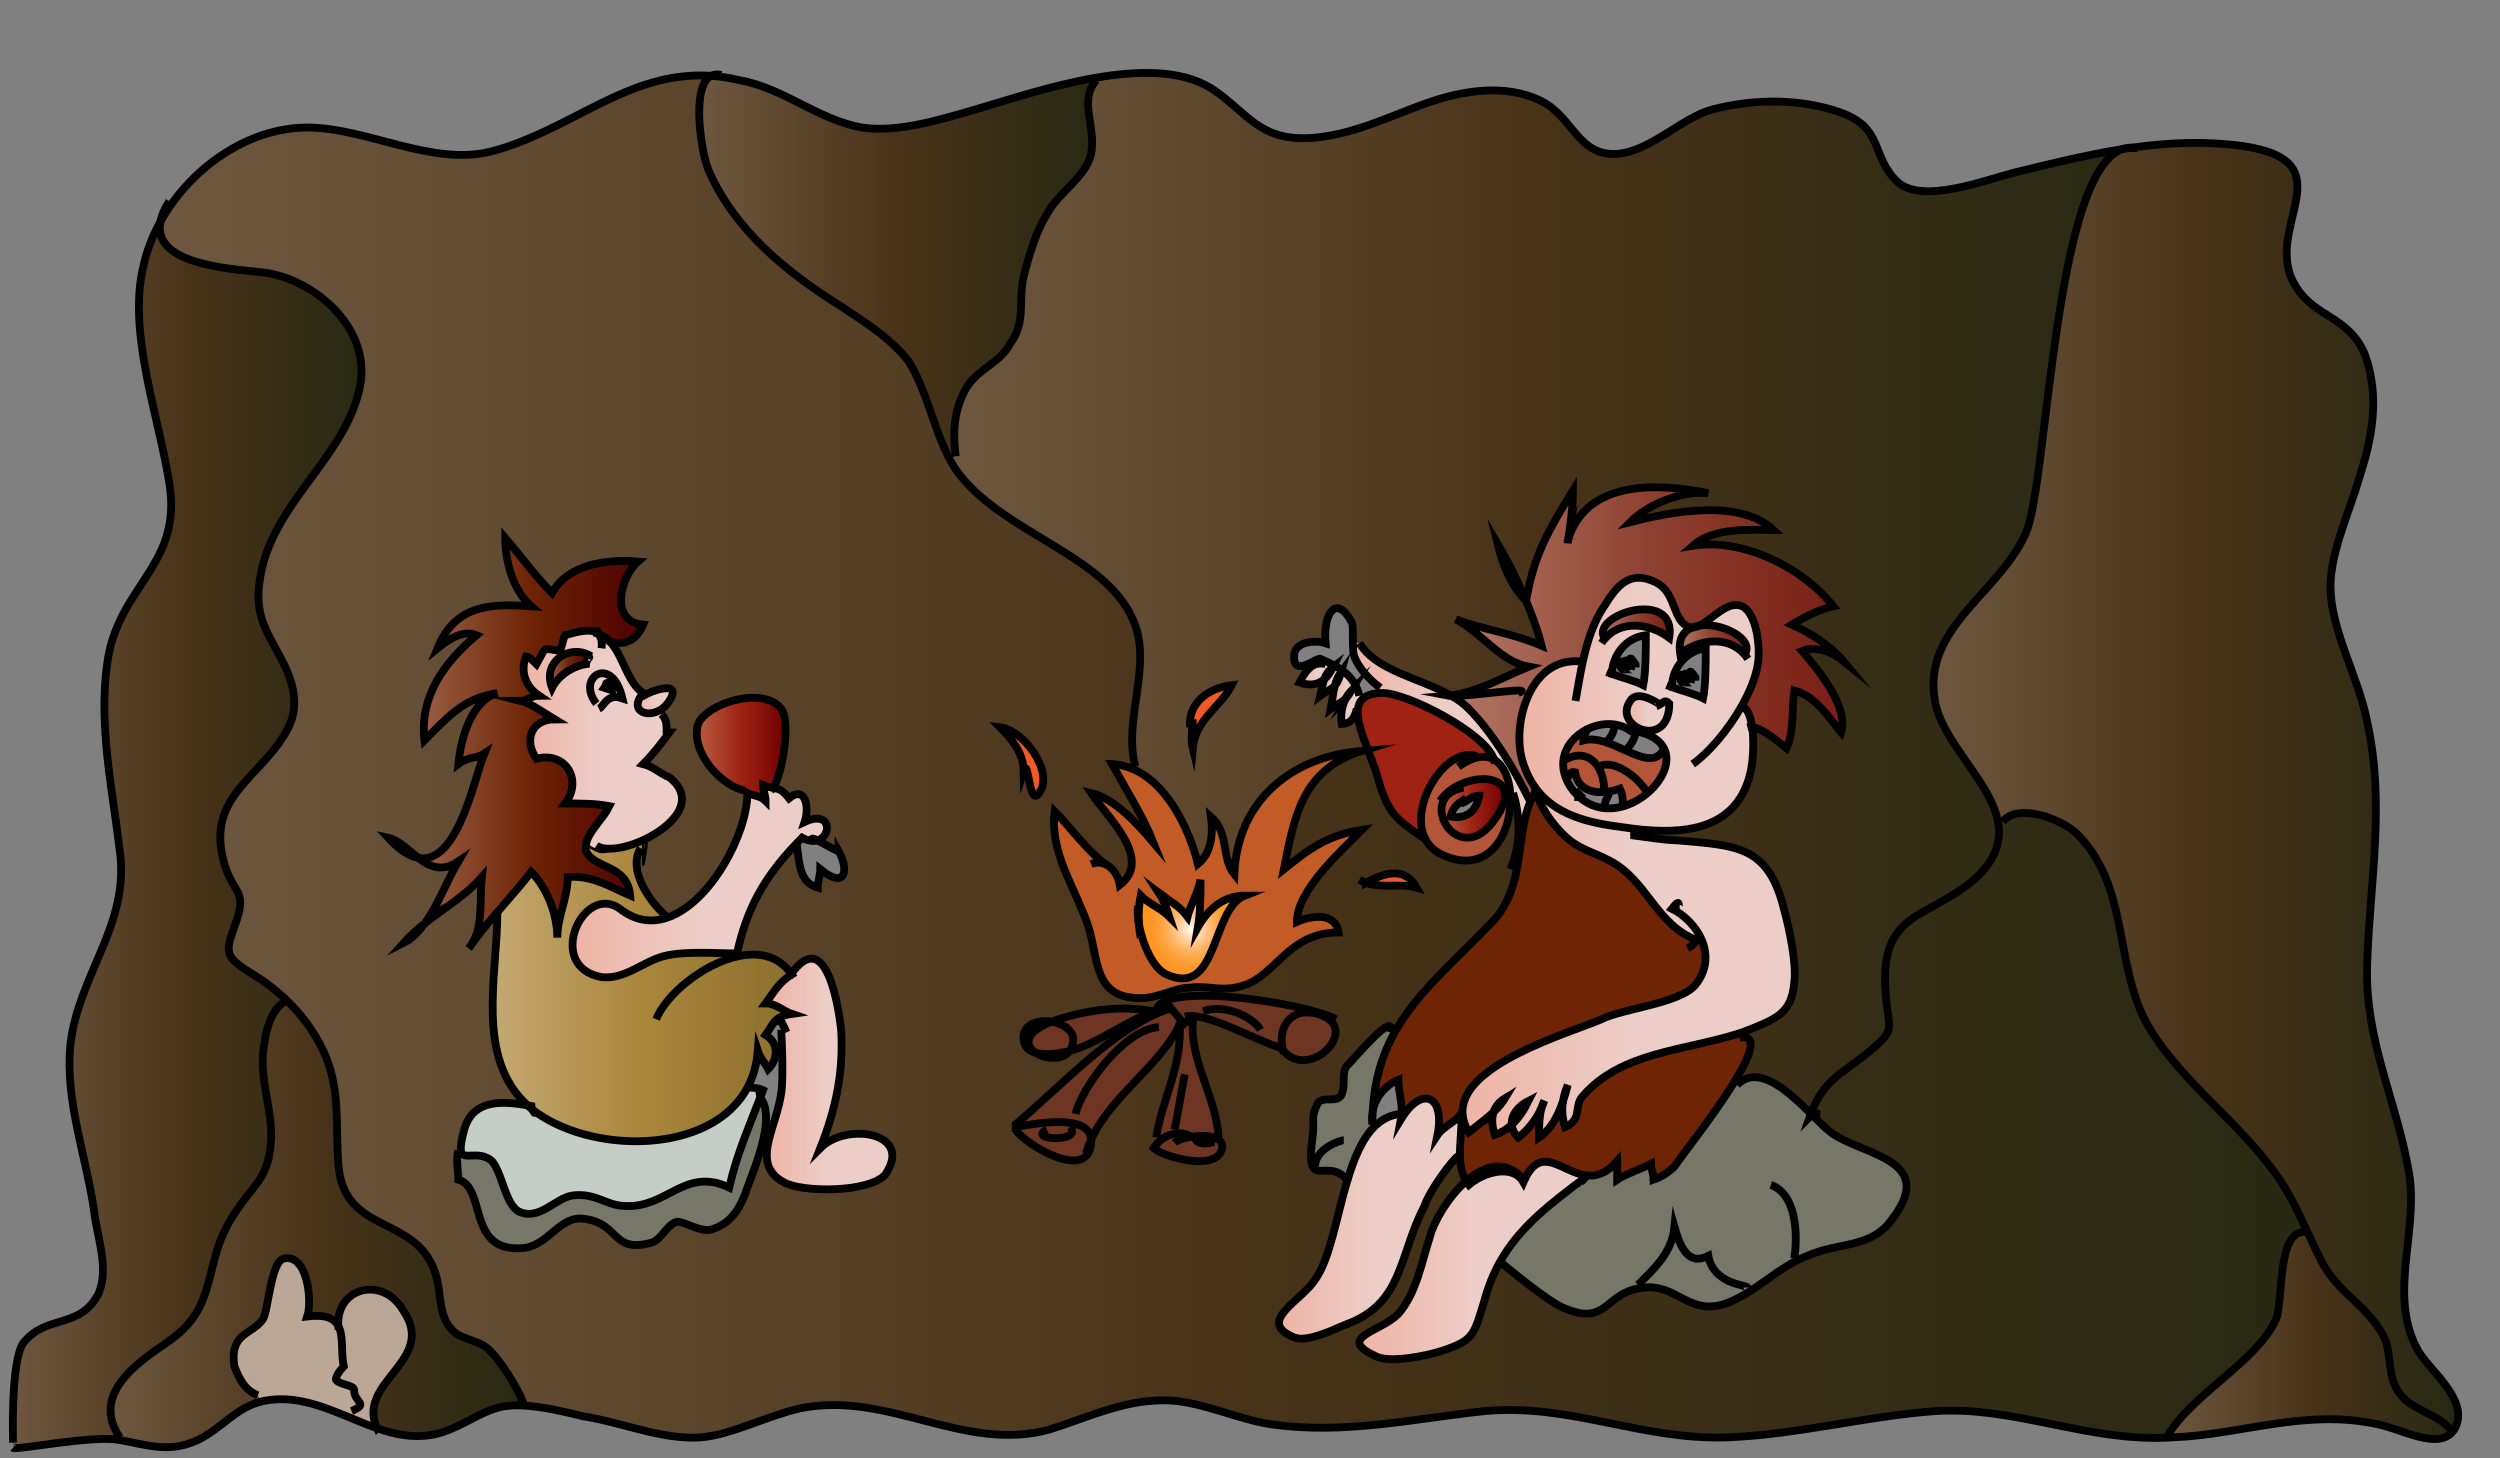 <?xml version="1.0" encoding="UTF-8"?>
<svg enable-background="new 0 0 960 560" version="1.1" viewBox="0 0 960 560" xml:space="preserve" xmlns="http://www.w3.org/2000/svg">

	
		
			<rect x="0" y="0" width="960" height="560" fill="#808080" stroke="none"/>

	
		
			<path d="m155 503.48c12.89 19.028-18.46 27.129-10.22 44.986-4.01-1.395-8-3.091-12.01-4.747l2.23-1.858c7-3.03 1-3.03 1-8.08 0-2.021-6-2.021-7-4.04 0-2.021 3-5.051 3-5.051-1.17-5.313 0.05-11.665-2.12-15.614-0.71-14.979 17.37-19.292 25.12-5.596z" fill="#BBA795"/>
			<path d="m129.88 509.07c2.17 3.949 0.95 10.302 2.12 15.614 0 0-3 3.03-3 5.051 1 2.02 7 2.02 7 4.04 0 5.05 6 5.05-1 8.08l-2.23 1.858c-9.85-4.051-19.86-7.817-30.77-5.898-0.69 0.121-1.35 0.272-1.99 0.444l-1.01-2.464c-5-2.02-7-6.06-9-11.11-2-13.13 7-12.12 11-18.18 2-3.03 3-22.221 8-23.23 9-2.02 11 16.16 9 22.221 7.06-0.84 10.33 0.767 11.88 3.574z" fill="#BBA795"/>
			<linearGradient id="s" x1="189.18" x2="304" y1="380.43" y2="380.43" gradientUnits="userSpaceOnUse">
				<stop stop-color="#C4A873" offset="0"/>
				<stop stop-color="#AA863B" offset=".5"/>
				<stop stop-color="#8C6F2D" offset="1"/>
			</linearGradient>
			<path d="m246 325.72c-5 8.08 3 20.2 10 26.26l0.13 0.424c-5.9 1.98-12.12 1.293-18.13-3.454-14-10.1-29 22.221-7 26.261 9 1.01 16-6.061 24-8.08 8-2.021 20-1.01 28-1.01l0.25 1.121c8-1.758 15.69-0.313 20.59 6.746-0.13 0.182-0.27 0.374-0.4 0.576-4.59 2.979-6.55 6.857-9.44 10.746 4 0 7 3.03 10 4.04-3.28 0.475-5.02 1.394-6.26 2.656-0.08 0.081-0.16 0.162-0.24 0.253-1.25 1.384-2 3.151-3.5 5.171 5 3.03 5 9.09 1 13.13-1-2.02-3-4.04-4-7.069-0.4 5.322-1.77 9.988-3.9 14.019-13.97 26.341-60.75 25.745-82.65 8.555-0.24-0.505-0.45-1.04-0.45-1.363-0.48-0.091-0.97-0.182-1.46-0.263-20.06-18.312-11.6-49.571-11.54-74.195 4.58-5.333 9.22-10.534 13-15.433 6 6.06 10 16.16 10 25.25 0-8.08 4-15.15 4-23.23 9-1.01 17 4.04 24 7.07-1-12.12-14-10.1-17-17.17-0.19-1.151-0.09-2.263 0.21-3.354 0.3 0.758 1.02 2.04 2.79 2.626 2.86 1.909 4.81 1.091 7.58 0.142l-0.1-0.293c3.45-0.272 7.55-1.444 11.48-3.242l0.04 0.102v0.293 2.717h-1z" fill="url(#s)"/>
			<linearGradient id="h" x1="742.44" x2="943.96" y1="302.25" y2="302.25" gradientUnits="userSpaceOnUse">
				<stop stop-color="#6D583F" offset="0"/>
				<stop stop-color="#483318" offset=".5"/>
				<stop stop-color="#282913" offset="1"/>
			</linearGradient>
			<path d="m818.6 56.712c13.891-1.979 27.91-2.616 42.4-0.667 42 6.06 6 32.32 21 54.541 7 11.11 20 11.11 26 25.25 6 16.16 3 32.32-2 47.47-4 14.14-12 30.3-11 44.44 1 16.16 11 33.331 14 49.491 7 31.31 1 61.61 0 92.921-1 29.29 11 51.51 16 79.79 4 22.221-8 46.46 3 67.671 4 8.08 20 19.189 15 30.3-0.32 0.646-0.69 1.223-1.09 1.717l-0.91-0.707c-5-6.06-14-7.069-19-13.13-6-7.07-3-16.16-7-23.23-6-11.109-17-16.16-23-27.27-2.14-3.96-4.02-8.04-5.92-12.161-3.44-7.453-6.93-15.028-12.08-22.18-15-21.21-40-38.38-51-60.601-11-23.229-6-51.51-26-70.7-7-6.06-23-11.11-28-4.04l-1.7 0.303c-2.66-15.726-21.54-30.765-24.3-46.763-5-28.28 25-41.411 35-64.641 8.4-19.796 10.7-138.16 37-147.26 1.2-0.192 2.4-0.373 3.6-0.545z" fill="url(#h)"/>
			<linearGradient id="g" x1="832" x2="941.91" y1="512.84" y2="512.84" gradientUnits="userSpaceOnUse">
				<stop stop-color="#6D583F" offset="0"/>
				<stop stop-color="#483318" offset=".5"/>
				<stop stop-color="#282913" offset="1"/>
			</linearGradient>
			<path d="m832 551.96c9-16.16 35-29.29 42-45.45 3-7.07 0-35.351 12-33.33l0.08-0.041c1.9 4.121 3.78 8.201 5.92 12.161 6 11.109 17 16.16 23 27.27 4 7.07 1 16.16 7 23.23 5 6.061 14 7.07 19 13.13l0.91 0.707c-5.83 7.242-19.561-0.838-28.91-2.727-28-6.061-52 4.04-79 5.05-0.67 0.04-1.34 0.081-2 0.101v-0.101z" fill="url(#g)"/>
			<linearGradient id="f" x1="557.03" x2="708" y1="247.48" y2="247.48" gradientUnits="userSpaceOnUse">
				<stop stop-color="#B27867" offset="0"/>
				<stop stop-color="#8E4130" offset=".5"/>
				<stop stop-color="#7A1E15" offset="1"/>
			</linearGradient>
			<path d="m557.43 267.26c-0.13-0.081-0.27-0.151-0.399-0.232 10.59-1.272 20.279-7.08 29.97-10.999-5.5-1.01-10-4.292-14.38-7.959-4.37-3.656-8.62-7.696-13.62-10.221 11 4.04 21 5.05 33 10.1-1.27-5.141-3.44-11.191-5.99-17.221 3-17.14 8-26.229 17.99-42.37 0 6.464-0.84 12.09-1.74 18.413-0.1 0.252-0.18 0.515-0.26 0.777v1.01c0.09-0.606 0.17-1.202 0.26-1.788 7.351-22.433 33.971-21.392 53.74-17.403-10-1.01-23 4.04-30 11.11 16-4.04 42-9.09 55 3.03-10 0-23-1.01-31 6.06 19-3.03 42 8.08 54 23.23-5 1.01-11 4.04-16 7.07 7 3.03 15 8.08 20 14.14-3.66-2.959-7.86-4.828-11.8-4.828-1.45 0-2.86 0.242-4.2 0.788 6 7.07 18 21.21 15 31.311-5-6.06-10-14.14-18-16.16-1 7.07 0 16.16-3 22.22-4.29-3.464-9.31-7.676-13.18-8.161-0.58-4.01-1.79-7.171-3.82-7.999l-0.16-0.091c3.11-5.494 5.41-11.14 6.16-16.069 1-5.05 0-19.19-6-22.22-5.67-2.455-11.34 5.03-16.48 7.423-0.949 0.142-1.85 0.374-2.68 0.717h-0.01c-0.28 0-0.561-0.01-0.83-0.061-7-2.02-5-13.13-13-17.17-10-5.05-15 1.01-20 9.09-4.16 6-6.55 13.776-8.23 21.422l-0.77-0.212c-20-2.02-27 25.25-22 39.391 1.07 3.231 2.45 6.02 4.1 8.423 0.17 0.718 0.381 1.414 0.61 2.111-0.81 1.232-1.49 2.545-2.07 3.908-5.949-11.958-13.83-25.745-23.64-35.653-1.881-1.897-4.121-3.503-6.571-4.927z" fill="url(#f)"/>
			<linearGradient id="e" x1="645" x2="670.71" y1="245.66" y2="245.66" gradientUnits="userSpaceOnUse">
				<stop stop-color="#B27867" offset="0"/>
				<stop stop-color="#8E4130" offset=".5"/>
				<stop stop-color="#7A1E15" offset="1"/>
			</linearGradient>
			<path d="m669.88 251.27c-3.04-3.464-7.149-4.969-11.42-4.969-4.6 0-9.4 1.747-13.27 4.676-0.87-5.555 1.279-8.656 4.64-10.04h0.01c0.87-0.021 1.771-0.283 2.68-0.717 8.53-1.283 20.87 4.949 17.671 10.757l-0.311 0.293z" fill="url(#e)"/>
			<linearGradient id="d" x1="583.45" x2="675.34" y1="270.45" y2="270.45" gradientUnits="userSpaceOnUse">
				<stop stop-color="#EEB4A4" offset="0"/>
				<stop stop-color="#EDCDC7" offset=".5"/>
				<stop stop-color="#EDCDC7" offset="1"/>
			</linearGradient>
			<path d="m655 248.96c-7.91 1-12.89 7.918-13 14.908 1.83 0.646 3.64 1.202 5.38 1.757 2.37 0.757 4.62 1.515 6.62 2.525 1-5.05 1-13.13 1-19.19zm-29 20.2c-7 10.1 15 19.189 15 1.01-1.67-1.687-1.95-0.556-3.74 0.444l-0.18-0.354c0 0.213-8.24-5.887-11.08-1.1zm-9.69-23.947c3.04-3.464 7.15-4.969 11.421-4.969 4.6 0 9.399 1.747 13.27 4.676 3-19.19-30-9.09-25 0l0.309 0.293zm2.69 13.604c1.83 0.646 3.64 1.202 5.38 1.757 2.37 0.758 4.62 1.515 6.62 2.525 1-5.05 1-13.13 1-19.19-7.91 1.001-12.89 7.919-13 14.908zm-12-4.807 0.77 0.212c1.681-7.646 4.07-15.423 8.23-21.422 5-8.08 10-14.14 20-9.09 8 4.04 6 15.15 13 17.17 0.27 0.05 0.55 0.061 0.83 0.061-3.36 1.384-5.51 4.484-4.64 10.04 3.869-2.929 8.67-4.676 13.27-4.676 4.271 0 8.38 1.505 11.42 4.969l0.311-0.293c3.199-5.808-9.141-12.04-17.671-10.757 5.141-2.394 10.811-9.878 16.48-7.423 6 3.03 7 17.17 6 22.22-0.75 4.929-3.05 10.575-6.16 16.069l0.16 0.091c2.03 0.828 3.24 3.989 3.82 7.999 0.85 5.837 0.37 13.473-0.82 18.261-5.55 21.503-25.67 23.099-44.49 20.816-1.51-0.183-3.02-0.395-4.51-0.616-13.15-1.657-26.31-4.687-33.9-15.817-1.649-2.403-3.029-5.191-4.1-8.423-5-14.141 2-41.411 22-39.391zm2.64 25.947c-4.909 2.384-8.779 6.827-9.319 12.221-0.221 2.061 0.06 4.272 0.96 6.556 0.6 1.555 1.5 3.15 2.72 4.767 0.66 0.809 1.35 1.535 2.05 2.182-0.05 0.516-0.05 1.121-0.05 1.858 0-0.747 0.14-1.212 0.36-1.565 2.979 2.656 6.3 4 9.649 4.354 2.36 0.242 4.74-0.011 7.03-0.627 3.7-1.029 7.18-3.029 10.02-5.534 5.49-4.879 8.53-11.655 5.921-16.797-1.5-2.999-4.921-5.434-10.881-6.615-0.729-0.151-1.5-0.283-2.319-0.394-1.771-1.171-3.73-1.869-5.771-2.171-3.47-0.498-7.15 0.189-10.37 1.765z" fill="url(#d)"/>
			<path d="m609 451.97 0.08-0.637c3.74 0.475 7.71-0.606 11.92-5.424v7.07c3-2.021 9-4.04 13-6.061 0 2.021 1 4.04 1 6.061 3-1.01 6-3.03 8-5.05 1.66-2.788 14.3-18.524 22.42-31.543l1.58 0.232c8.2-8.282 19.73 2.515 28.38 11.06-0.12 0.344-0.25 0.697-0.38 1.061 0.29-0.293 0.53-0.516 0.75-0.697 2.81 2.777 5.3 5.282 7.25 6.757 12 9.091 43 10.101 22 35.351-8 9.09-20 7.07-31 12.12-7.91 2.909-14.78 8.938-22.1 13.604l-0.9-1.484c0-1.01-13-1.01-15-12.12-8 4.04-11-4.04-13-11.11-1 10.101-8 16.16-14 22.221l0.24 1.343c-13.07 2.344-12.29 14.383-28.24 7.747-6-2.021-24-17.17-24-17.17l-1.09-0.596c7.36-13.202 18.81-22.11 33.09-32.735z" fill="#767769"/>
			<path d="m615 391.37c-12.55 5.434-54.8 17.352-53.37 36.481l-0.61 0.061c-0.01-0.061-0.01-0.121-0.02-0.182-2 3.029-7 5.05-9 8.08 3-15.15-6-19.19-14-6.061 0.13-0.666 0.21-1.343 0.25-2.01 0.25-4.384-1.25-8.757-1.25-13.141-5.3 2.293-8.88 6.898-9.87 12.07 0.65-11.938 3.59-21.433 8.15-29.766 8.64-15.826 23.1-27.502 38.72-43.915 7.31-8.524 8.61-18.958 9.95-28.805 0.8-5.828 1.609-11.454 3.689-16.343 0.58-1.363 1.261-2.676 2.07-3.908 2.06 6.231 5.88 11.848 10.54 16.483 5.76 5.736 11.13 6.504 17.97 10.13 14.41 7.626 17.71 24.614 33.4 30.473l1.7-0.425c2.439 5.475 2.39 11.838-2.32 17.645-5.999 7.073-27.999 9.093-35.999 13.133z" fill="#6E2405"/>
			<linearGradient id="c" x1="624.62" x2="641" y1="273.95" y2="273.95" gradientUnits="userSpaceOnUse">
				<stop stop-color="#EEB4A4" offset="0"/>
				<stop stop-color="#EDCDC7" offset=".5"/>
				<stop stop-color="#EDCDC7" offset="1"/>
			</linearGradient>
			<path d="m637.26 270.61c1.79-1 2.07-2.131 3.74-0.444 0 18.18-22 9.09-15-1.01 2.84-4.788 11.08 1.313 11.08 1.101l0.18 0.353z" fill="url(#c)"/>
			<path d="m632 494.39c-0.99 0.061-1.9 0.172-2.76 0.333l-0.24-1.343c6-6.061 13-12.12 14-22.221 2 7.07 5 15.15 13 11.11 2 11.11 15 11.11 15 12.12l0.9 1.484c-2.87 1.828-5.811 3.444-8.9 4.575-14 5.052-19-7.068-31-6.058z" fill="#767769"/>
			<linearGradient id="b" x1="615.48" x2="641.19" y1="239.6" y2="239.6" gradientUnits="userSpaceOnUse">
				<stop stop-color="#B27867" offset="0"/>
				<stop stop-color="#8E4130" offset=".5"/>
				<stop stop-color="#7A1E15" offset="1"/>
			</linearGradient>
			<path d="m616 244.92c-5-9.09 28-19.19 25 0-3.87-2.929-8.67-4.676-13.27-4.676-4.271 0-8.381 1.505-11.421 4.969l-0.309-0.293z" fill="url(#b)"/>
			<path d="m633.06 304.16c-2.84 2.505-6.319 4.505-10.02 5.534l-0.04-0.141c0.47-2.232-0.03-4.707-0.98-6.696-1.31 0.464-2.71 0.828-4.119 1.05-0.62 0.102-1.24 0.182-1.851 0.223l-0.05-0.637c0-3.524-0.85-6.676-2.34-9.029l0.34-0.061c5-3.03 14 3.03 18 9.09l1.06 0.667z" fill="#B25538"/>
			<path d="m616 303.5 0.05 0.637c-5.229 0.384-10.189-1.404-11.24-7.585-2.06-0.455-1.72 0.838-2.81 1.898l-0.72 0.283c-0.9-2.283-1.181-4.495-0.96-6.556 5.72-3.676 10.6-2.03 13.34 2.293 1.49 2.354 2.34 5.506 2.34 9.03z" fill="#B25538"/>
			<path d="m613.66 294.47c-2.74-4.323-7.62-5.969-13.34-2.293 0.54-5.394 4.41-9.837 9.319-12.221-0.87 1.586-1.64 2.575-1.64 4.353 2.68-0.737 5.6-0.272 8.55 0.677 2.7 0.879 5.42 2.172 8.021 3.344 6.229 2.808 11.739 4.938 14.41-0.96 2.609 5.142-0.431 11.918-5.921 16.797l-1.06-0.667c-4-6.06-13-12.12-18-9.09l-0.339 0.06z" fill="#B25538"/>
			<linearGradient id="a" x1="522" x2="609.08" y1="484.02" y2="484.02" gradientUnits="userSpaceOnUse">
				<stop stop-color="#EEB4A4" offset="0"/>
				<stop stop-color="#EDCDC7" offset=".5"/>
				<stop stop-color="#EDCDC7" offset="1"/>
			</linearGradient>
			<path d="m585.35 453.19c6.42-14.049 14.32-3.04 23.73-1.858l-0.08 0.637c-14.28 10.625-25.73 19.533-33.09 32.734-2.43 4.373-4.42 9.211-5.91 14.735-4 13.13-4 15.15-16 19.19-6 2.02-21 5.05-26 2.02-15-7.069 2-9.09 9-16.16 7-8.08 9-20.2 12-29.29 1.48-5.959 7.06-15.584 14.03-21.664 0.29 0.494 0.609 0.979 0.97 1.464 6-5.05 17-8.08 21-1.01 0.12-0.272 0.23-0.545 0.35-0.798z" fill="url(#a)"/>
			<linearGradient id="ac" x1="561.59" x2="689.2" y1="369.32" y2="369.32" gradientUnits="userSpaceOnUse">
				<stop stop-color="#EEB4A4" offset="0"/>
				<stop stop-color="#EDCDC7" offset=".5"/>
				<stop stop-color="#EDCDC7" offset="1"/>
			</linearGradient>
			<path d="m589.71 303.93c-0.229-0.697-0.44-1.394-0.61-2.111 7.591 11.131 20.75 14.16 33.9 15.817 1.49 0.222 3 0.434 4.51 0.616l-0.3 2.545c3.37 0.454 12.57 1.889 16.79 1.889 23 2.02 35 2.02 41 26.26 2 7.07 5 21.211 4 28.28-1 12.12-7 14.141-20 19.19-0.49 0.161-0.99 0.333-1.49 0.484-20.68 6.596-44.859 6.989-59.51 23.756-4 4.04 0 9.09-7 12.12-1.18-3.586-1.32-6.808-0.81-9.898 0.699-2.04 1.29-4.151 1.81-6.262-0.82 2.061-1.47 4.131-1.81 6.262-1.96 5.768-4.761 10.959-9.19 13.938 0-4.05 0-8.11 1.03-11.636 0.359-0.808 0.689-1.646 0.97-2.505-0.39 0.798-0.71 1.637-0.97 2.505-2.16 4.949-5.601 9.029-9.03 11.636-1.58-1.596-2.36-3.293-2.49-4.959 2.641-2.444 4.74-5.636 6.49-9.182-4.1 2.071-6.81 5.565-6.49 9.182-1.87 1.747-4.02 3.11-6.51 3.949-1.08-3.283-1.29-6.272-0.45-8.808 1.771-1.677 3.32-3.434 4.45-5.333-2.29 1.384-3.74 3.191-4.45 5.333-2.92 2.757-6.43 5.282-9.55 7.797-1.45-2.413-2.21-4.727-2.37-6.948-1.43-19.13 40.82-31.048 53.37-36.481 8-4.04 30-6.061 36-13.131 4.71-5.807 4.76-12.17 2.32-17.645l-1.7 0.425c-15.69-5.858-18.99-22.847-33.4-30.473-6.84-3.626-12.21-4.394-17.97-10.13-4.66-4.635-8.48-10.251-10.54-16.482z" fill="url(#ac)"/>
			<path d="m573.72 291.7c-1.819-1.04-4.02-1.394-6.6-0.798l-0.12-0.535c-11.52-4.151-26.42 19.039-19.65 31.886-11.46-7.727-14.42-9.928-18.35-23.806-0.97-3.434-2.41-7.101-3.78-10.686-2.22-5.808-4.239-11.403-3.79-15.454 0.181-1.555 0.721-2.878 1.771-3.898 1.35-1.333 3.54-2.141 6.859-2.263 0.301-0.01 0.62-0.02 0.94-0.02 9.46 1e-3 39.5 15.363 42.72 25.574z" fill="#9F2214"/>
			<linearGradient id="ab" x1="553.54" x2="577.96" y1="310.42" y2="310.42" gradientUnits="userSpaceOnUse">
				<stop stop-color="#B85E42" offset="0"/>
				<stop stop-color="#9F2214" offset=".5"/>
				<stop stop-color="#700101" offset="1"/>
			</linearGradient>
			<path d="m574 314.61c-12.05 17.382-26.31-1.879-17.96-9.524l-0.69-0.313c9.85-9.221 31.49-7.757 18.65 9.837zm-6-9.089c-3 0-4 2.02-7 3.029l-0.52-0.303c-1.631 1.232-2.79 2.575-3.48 5.354 0.76 0.131 1.49 0.191 2.19 0.191 4.78 0 7.94-2.979 8.81-8.271z" fill="url(#ab)"/>
			<path d="m564 434.8c3.12-2.515 6.63-5.04 9.55-7.797-0.84 2.535-0.63 5.524 0.45 8.808 2.49-0.839 4.64-2.202 6.51-3.949 0.13 1.666 0.91 3.363 2.49 4.959 3.43-2.606 6.87-6.687 9.03-11.636-1.03 3.525-1.03 7.586-1.03 11.636 4.43-2.979 7.23-8.171 9.19-13.938-0.511 3.091-0.37 6.313 0.81 9.898 7-3.03 3-8.08 7-12.12 14.65-16.767 38.83-17.16 59.51-23.756l0.49 1.535c7.61-1.353 4 7.403-2.58 17.948-8.12 13.019-20.76 28.755-22.42 31.543-2 2.02-5 4.04-8 5.05 0-2.021-1-4.04-1-6.061-4 2.021-10 4.04-13 6.061v-7.07c-4.21 4.817-8.18 5.898-11.92 5.424-9.41-1.182-17.311-12.19-23.73 1.858-6.979-8.282-15.34-5.757-22.319 0.344-1.771-3.03-2.33-6.293-2.41-9.666-0.13-5.263 0.93-10.777 0.399-15.958l0.61-0.061c0.16 2.221 0.92 4.535 2.37 6.948z" fill="#6E2405"/>
			<path d="m574 314.61c12.84-17.595-8.8-19.059-18.65-9.838l0.69 0.313c-8.35 7.647 5.91 26.907 17.96 9.525zm-7-24.24 0.12 0.535c2.58-0.596 4.78-0.242 6.6 0.798 3.7 2.142 5.79 7.171 6.25 12.918 1.07 13.676-7.14 31.441-24.97 24.129-3.72-1.434-6.19-3.717-7.65-6.494-6.77-12.847 8.13-36.037 19.65-31.886z" fill="#B25538"/>
			<linearGradient id="aa" x1="491.15" x2="561.17" y1="467.94" y2="467.94" gradientUnits="userSpaceOnUse">
				<stop stop-color="#EEB4A4" offset="0"/>
				<stop stop-color="#EDCDC7" offset=".5"/>
				<stop stop-color="#EDCDC7" offset="1"/>
			</linearGradient>
			<path d="m528.08 432.32c2.72-2.585 5.97-4.252 9.92-4.595l0.25 0.01c-0.04 0.667-0.12 1.344-0.25 2.01 8-13.13 17-9.09 14 6.061 2-3.03 7-5.051 9-8.08 0.01 0.061 0.01 0.121 0.02 0.182 0.53 5.181-0.529 10.695-0.399 15.958l-0.62 0.021c-2 1.01-11 13.13-13 19.189-10 19.19-8 37.37-30 45.45-5 2.021-15 7.07-20 5.051-15-6.061 3-14.141 8-22.221 5.69-7.827 8.17-24.038 12.41-38.138 2.559-8.485 5.749-16.211 10.669-20.898z" fill="url(#aa)"/>
			<path d="m544 340.87c-2.33-0.677-4.78-0.787-7.26-0.787-4.08 0-8.271 0.303-12.221-1.081 6.741-3.686 14.841-6.575 19.481 1.868z" fill="#F15A24"/>
			<path d="m517.41 453.22c-7.84-9.575-16.34 5.272-13.41-16.402 1-7.07-1-7.07 2-13.13 2-3.03 7 0 9-3.03 2-4.04 0-8.08 2-11.11 3-3.03 19-22.22 17-13.13l1.28 0.484c-4.561 8.333-7.5 17.827-8.15 29.766 0.01 0.01 0 0.01 0 0.02-0.32 1.657-0.37 3.363-0.13 5.081l1.08 0.555c-4.92 4.685-8.11 12.411-10.67 20.896z" fill="#767769"/>
			<linearGradient id="z" x1="519.51" x2="587.64" y1="285.56" y2="285.56" gradientUnits="userSpaceOnUse">
				<stop stop-color="#EEB4A4" offset="0"/>
				<stop stop-color="#EDCDC7" offset=".5"/>
				<stop stop-color="#EDCDC7" offset="1"/>
			</linearGradient>
			<path d="m522 246.94c6.56 10.756 23.19 13.382 35.03 20.089-0.34 0.041-0.69 0.081-1.03 0.111 0.36 0.07 0.84 0.111 1.43 0.121 2.45 1.424 4.69 3.03 6.57 4.929 9.81 9.908 17.69 23.695 23.64 35.653-2.08 4.889-2.89 10.515-3.689 16.343l-1.24-0.051c0.95-6.636 0.29-13.574-1.71-19.625l-1.03 0.111c-0.46-5.747-2.55-10.776-6.25-12.918-3.22-10.211-33.26-25.573-42.72-25.573-0.32 0-0.64 0.01-0.94 0.02l-0.06-2.04c-4-3.03-8-7.07-10-12.12-0.36-1.101-0.46-2.99-0.49-5l2.489-0.05z" fill="url(#z)"/>
			<linearGradient id="y" x1="364.26" x2="815" y1="227.84" y2="227.84" gradientUnits="userSpaceOnUse">
				<stop stop-color="#6D583F" offset="0"/>
				<stop stop-color="#483318" offset=".5"/>
				<stop stop-color="#282913" offset="1"/>
			</linearGradient>
			<path d="m507 253c0.82 0.354 1.63 0.717 2.42 1.07l-0.42 0.95c-4-1.01-7 1.01-10 7.07 3.93 1.323 7.01 0.909 9.5-1.242-0.72 2-0.97 4.151-1.5 6.292 2.47-1.879 4.18-2.202 5.6-3.858-0.76 2.818-1 5.868-1.6 8.908 2.83-2.141 4.16-2.262 5.75-3.939-1.55 2.979-2.03 6.535-1.53 9.787 3.58-0.142 4.99-2.364 5.78-5.838l0.43 0.111c-0.449 4.05 1.57 9.646 3.79 15.454l-2.22 0.585c-27 2.021-48 19.19-49 47.471-5-6.06-2-16.16-9-22.22 1 7.069 0 14.14-5 18.18-3.5-14.14-12.36-32.148-26.58-37.107l2.58-0.263c-5-18.18 7-39.39-1-56.561-11-25.25-51-33.33-68-57.57-1-1.515-1.91-3.091-2.74-4.717l2.74-0.333c-1-8.08-1-16.16 3-24.24 4-9.09 14-11.11 18-19.19 6-8.08 3-16.16 5-25.25 2-8.08 5-18.18 9-24.24 4-8.08 15-14.14 17-23.23 2-11.11-5-20.2 2-28.28l-0.16-0.959c16.47-2.828 32.77-3.02 44.16 3.989 14 9.09 18 20.2 38 19.19 16-1.01 30-8.08 44-13.13s31-8.08 45-1.01c12 6.06 14 21.21 29 20.2 13-1.01 25-14.14 37-17.17 16-4.04 33-4.04 48 1.01 18 6.06 12 17.17 23 27.27 10 8.08 33-1.01 45-4.04 13.78-3.363 27.34-6.716 41-8.888-26.3 9.1-28.6 127.46-37 147.26-10 23.23-40 36.36-35 64.641 2.76 15.998 21.64 31.037 24.3 46.763 1.21 7.121-0.89 14.373-9.3 21.918-18 15.149-36 12.12-34 42.42 1 16.16 5 14.14-7 24.24-9.74 7.868-16.64 9.989-21.62 23.18-8.649-8.545-20.18-19.342-28.38-11.06l-1.58-0.232c6.58-10.545 10.19-19.301 2.58-17.948l-0.49-1.535c0.5-0.151 1-0.323 1.49-0.484 13-5.05 19-7.07 20-19.19 1-7.069-2-21.21-4-28.28-6-24.24-18-24.24-41-26.26-4.22 0-13.42-1.435-16.79-1.889l0.3-2.545c18.82 2.282 38.94 0.687 44.49-20.816 1.19-4.788 1.67-12.424 0.82-18.261 3.87 0.485 8.89 4.697 13.18 8.161 3-6.06 2-15.15 3-22.22 8 2.02 13 10.1 18 16.16 3-10.1-9-24.24-15-31.311 1.34-0.545 2.75-0.788 4.2-0.788 3.939 0 8.14 1.868 11.8 4.828-5-6.06-13-11.11-20-14.14 5-3.03 11-6.06 16-7.07-12-15.15-35-26.26-54-23.23 8-7.07 21-6.06 31-6.06-13-12.12-39-7.07-55-3.03 7-7.07 20-12.12 30-11.11-19.77-3.989-46.39-5.03-53.74 17.403 0.9-6.323 1.74-11.949 1.74-18.413-9.99 16.14-14.99 25.23-17.99 42.37-3.43-8.191-7.55-16.352-11.01-22.169 1 4.04 2.25 8.08 4 11.868s4 7.322 7 10.353c0-0.021 0.01-0.03 0.01-0.051 2.55 6.03 4.721 12.08 5.99 17.221-12-5.05-22-6.06-33-10.1 5 2.525 9.25 6.565 13.62 10.221 4.38 3.667 8.88 6.949 14.38 7.959-9.69 3.919-19.38 9.727-29.97 10.999-11.84-6.707-28.471-9.333-35.03-20.089l-2.49 0.05c-0.05-3.545 0.13-7.484-0.51-8.13-6-11.11-11-3.03-10 8.08-3-1.01-11-1.01-12 4.04-1 10.095 9 1.005 10 2.015zm-50 26.26 0.84 0.081c-0.13 1.434-0.28 2.808-0.28 4.222 0 1.192 0.11 2.435 0.44 3.777 1-11.11 11-16.16 15-24.24-9 1.01-17 7.07-16 16.16z" fill="url(#y)"/>
			<linearGradient id="x" x1="511" x2="523.2" y1="267.74" y2="267.74" gradientUnits="userSpaceOnUse">
				<stop stop-color="#EEB4A4" offset="0"/>
				<stop stop-color="#EDCDC7" offset=".5"/>
				<stop stop-color="#EDCDC7" offset="1"/>
			</linearGradient>
			<path d="m515 258.05 0.45-0.596c3.08 2.242 5.43 5.181 6.55 9.686l1.2 1.272c-1.05 1.02-1.59 2.343-1.771 3.898l-0.43-0.111c-0.79 3.474-2.2 5.696-5.78 5.838-0.5-3.252-0.02-6.808 1.53-9.787 0.66-0.687 1.37-1.646 2.25-3.131l-0.03 0.03c-0.899 0.919-1.64 1.969-2.22 3.101-1.59 1.677-2.92 1.798-5.75 3.939 0.6-3.04 0.84-6.09 1.6-8.908 0.871-1.009 1.641-2.534 2.401-5.231z" fill="url(#x)"/>
			<linearGradient id="w" x1="507" x2="515.45" y1="261.24" y2="261.24" gradientUnits="userSpaceOnUse">
				<stop stop-color="#EEB4A4" offset="0"/>
				<stop stop-color="#EDCDC7" offset=".5"/>
				<stop stop-color="#EDCDC7" offset="1"/>
			</linearGradient>
			<path d="m515.45 257.45-0.45 0.596c-1.19 1.606-1.91 3.374-2.4 5.232-1.42 1.656-3.13 1.979-5.6 3.858 0.53-2.142 0.78-4.293 1.5-6.292 1.31-1.121 2.47-2.727 3.5-4.818l0.02-0.677c1.21 0.636 2.36 1.334 3.43 2.101z" fill="url(#w)"/>
			<linearGradient id="v" x1="499" x2="512.02" y1="258.46" y2="258.46" gradientUnits="userSpaceOnUse">
				<stop stop-color="#EEB4A4" offset="0"/>
				<stop stop-color="#EDCDC7" offset=".5"/>
				<stop stop-color="#EDCDC7" offset="1"/>
			</linearGradient>
			<path d="m512 256.03c-1.88 1.424-2.87 3.061-3.5 4.818-2.49 2.151-5.57 2.565-9.5 1.242 3-6.06 6-8.08 10-7.07l0.42-0.95c0.89 0.414 1.76 0.838 2.6 1.283l-0.02 0.677z" fill="url(#v)"/>
			<path d="m437.34 354.78c1.34 7.636 5.45 17.17 10.66 19.423 20 9.09 17-25.251 30-30.301-8 0-14 5.05-18 12.12 1-6.06 1-12.12 1-18.18-1 5.05-4 10.1-5 14.14-3-4.04-7-6.06-11-9.09 2 3.03 3 6.06 4 9.09-3-3.03-8-5.05-11-8.08-0.67 3.374-0.89 7.202-0.66 10.878zm-12.25-22.584c0.3 0.202 0.6 0.404 0.91 0.596 2 1.516 3.5 4.04 4 7.07 13-10.1-5-26.26-11-35.351 9 2.021 18 12.12 24 19.19-4-10.1-11-21.21-16-30.3 2.25 0.121 4.39 0.565 6.42 1.272 14.22 4.959 23.08 22.968 26.58 37.107 5-4.04 6-11.11 5-18.18 7 6.06 4 16.16 9 22.22 1-28.28 22-45.45 49-47.471-23 7.07-26 25.251-30 45.451 10-8.08 17-13.131 30-15.15-8 8.08-25 23.23-25 35.351 7-3.03 15-3.03 16 4.04-19 0-24 16.16-36 20.199-9 3.03-13 0-21 1.011-6 0-12 4.04-19 4.04-18 0-16-14.141-20-27.271-5-15.15-15-28.28-13-44.44 6.73 6.8 12.54 15.465 20.09 20.616z" fill="#C35B26"/>
			<path d="m506 389.35c17.62 4.939-3.09 26.341-13.34 13.979-2.22-8.677 2.81-16.878 13.34-13.979z" fill="#6D3522"/>
			<path d="m492 402.48c-10-3.029-29-14.14-37-12.12l-1.57 1.323-4.43-5.363c-0.53-0.798-0.78-1.11-0.88-1.11l-0.37-0.919c10.92-4.586 42.9-0.121 58.42 4.484l-0.17 0.575c-10.53-2.898-15.56 5.303-13.34 13.979-0.23-0.264-0.45-0.546-0.66-0.849z" fill="#6D3522"/>
			<radialGradient id="u" cx="457.63" cy="356.78" r="19.671" gradientUnits="userSpaceOnUse">
				<stop stop-color="#fff" offset="0"/>
				<stop stop-color="#FFEDD8" offset=".085"/>
				<stop stop-color="#FFD5A7" offset=".208"/>
				<stop stop-color="#FFC17D" offset=".335"/>
				<stop stop-color="#FFB05B" offset=".462"/>
				<stop stop-color="#FFA340" offset=".591"/>
				<stop stop-color="#FF9A2D" offset=".722"/>
				<stop stop-color="#FF9522" offset=".857"/>
				<stop stop-color="#FF931E" offset="1"/>
			</radialGradient>
			<path d="m460 356.02c4-7.07 10-12.12 18-12.12-13 5.05-10 39.391-30 30.301-5.21-2.253-9.32-11.787-10.66-19.423-0.23-3.677-0.01-7.505 0.66-10.878 3 3.03 8 5.05 11 8.08-1-3.03-2-6.06-4-9.09 4 3.03 8 5.05 11 9.09 1-4.04 4-9.09 5-14.14 0 6.059 0 12.12-1 18.18z" fill="url(#u)"/>
			<path d="m467.97 437.63c1.24 0.899 1.76 2.272 1.03 4.242-3 8.08-23 2.021-26-1.01 0.64-0.97 1.36-1.818 2.13-2.535 3.86-3.575 9.03-4.02 12.41-1.818 3.83-0.596 8.25-0.454 10.43 1.121z" fill="#6D3522"/>
			<path d="m473 263.1c-4 8.08-14 13.13-15 24.24-0.33-1.343-0.44-2.585-0.44-3.777 0-1.414 0.15-2.788 0.28-4.222l-0.84-0.081c-1-9.09 7-15.15 16-16.16z" fill="#F15A24"/>
			<path d="m457.54 436.5c-3.38-2.201-8.55-1.757-12.41 1.818l-1.13-1.505c2-14.141 10-27.271 9-43.431h1v-0.454c0.54-0.223 1.02-0.354 1.5-0.435 0.75-0.121 1.5-0.121 2.5-0.121-0.04 0.707-0.06 1.404-0.06 2.101 0 14.888 9.54 28.189 10.03 43.147-2.18-1.574-6.6-1.716-10.43-1.12z" fill="#6D3522"/>
			<path d="m453.43 391.68 0.57 0.697v0.556l-1 0.454c-7.27 15.615-26.12 27.048-33.99 44.178-0.76-10.483-23.23-5.757-29.01-4.787v-1.01c17.8-14.979 37.55-36.865 58.29-44.188 0.09-0.989-0.38-2.373-0.17-2.373 0.1 0 0.35 0.313 0.88 1.11l4.43 5.363z" fill="#6D3522"/>
			<path d="m443 388.34 0.03 0.333s-0.05 0.021-0.14 0.051c-0.86 0.313-5.52 1.949-6.89 2.646-8 4.04-17 10.1-25 12.12-0.07 0.02-0.14 0.03-0.21 0.05 0.61-0.817 1.03-1.838 1.21-3.08 0.96-4.363-3.38-7.333-8.15-8.12 1.74-0.688 3.78-1.344 6.15-1.98 11-3.03 22-4.041 33-2.02z" fill="#6D3522"/>
			<linearGradient id="t" x1="268.5" x2="421" y1="102.34" y2="102.34" gradientUnits="userSpaceOnUse">
				<stop stop-color="#6D583F" offset="0"/>
				<stop stop-color="#483318" offset=".5"/>
				<stop stop-color="#282913" offset="1"/>
			</linearGradient>
			<path d="m420.84 29.836 0.16 0.959c-7 8.08 0 17.17-2 28.28-2 9.09-13 15.15-17 23.23-4 6.06-7 16.16-9 24.24-2 9.09 1 17.17-5 25.25-4 8.08-14 10.1-18 19.19-4 8.08-4 16.16-3 24.24l-2.74 0.333c-5.85-11.393-8.26-25.2-15.26-36.693-7-9.09-17-15.15-26-21.21-21-13.13-41-29.29-51-52.52-2.64-6.222-6.82-31.967 1.05-36.017 3.52 0.222 7.16 0.768 10.95 1.677 17 3.03 30 15.15 47 18.18 14 2.02 30-3.03 44-7.07 12.11-3.565 29.06-9.191 45.84-12.069z" fill="url(#t)"/>
			<path d="m403.85 392.34c4.77 0.787 9.11 3.757 8.15 8.12-0.18 1.242-0.6 2.263-1.21 3.08-2.59 0.646-8.62 1.93-12.94 0.818-4.18-2.666-5.08-7.696 6-12.018z" fill="#6D3522"/>
			<path d="m419.01 437.56c0.03 0.404 0.03 0.828-0.01 1.272-1 15.15-25 1.011-29-5.05v-1.01c5.78-0.968 28.25-5.695 29.01 4.788z" fill="#6D3522"/>
			<path d="m384 279.26c9 1.01 21 17.17 15 25.25-3.92 5.939-4-14.281-5.88-8.483-0.14-6.889-4.64-12.242-9.12-16.767z" fill="#F15A24"/>
			<linearGradient id="r" x1="219.85" x2="317.56" y1="338.39" y2="338.39" gradientUnits="userSpaceOnUse">
				<stop stop-color="#EEB4A4" offset="0"/>
				<stop stop-color="#EDCDC7" offset=".5"/>
				<stop stop-color="#EDCDC7" offset="1"/>
			</linearGradient>
			<path d="m309 315.62c10.21-4.757 10.55 5.434 4.89 7.08-1.54 0.465-3.53 0.283-5.89-1.02-0.85 0.858-1.68 1.717-2.48 2.565-12.36 13.079-18.76 24.806-22.52 41.875-8 0-20-1.011-28 1.01-8 2.02-15 9.09-24 8.08-22-4.04-7-36.36 7-26.261 6.01 4.747 12.23 5.435 18.13 3.454 16.68-5.545 30.87-32.229 30.87-47.895 2 1.011 5 1.011 7 3.03 0-2.02-1-4.04-1-6.06 1.63 0.656 2.83 0.889 3.85 1.07 2.12 0.384 3.45 0.576 6.15 3.979 6-5.046 8 3.034 6 9.093z" fill="url(#r)"/>
			<linearGradient id="q" x1="267.56" x2="301.65" y1="287.73" y2="287.73" gradientUnits="userSpaceOnUse">
				<stop stop-color="#B85E42" offset="0"/>
				<stop stop-color="#9F2214" offset=".5"/>
				<stop stop-color="#700101" offset="1"/>
			</linearGradient>
			<path d="m300 272.19c3.71 4.687 0.53 25.039-3.15 30.361-1.02-0.182-2.22-0.414-3.85-1.07 0 2.02 1 4.04 1 6.06-2-2.02-5-2.02-7-3.03l-1-1.01c-8-1.01-21-14.14-18-25.25 3-8.081 25-15.151 32-6.061z" fill="url(#q)"/>
			<linearGradient id="p" x1="294" x2="342.66" y1="412.42" y2="412.42" gradientUnits="userSpaceOnUse">
				<stop stop-color="#EEB4A4" offset="0"/>
				<stop stop-color="#EDCDC7" offset=".5"/>
				<stop stop-color="#EDCDC7" offset="1"/>
			</linearGradient>
			<path d="m301.32 394.87c-0.6-1.334-1.4-2.99-1.51-2.697l-2.07-0.172c1.24-1.263 2.98-2.182 6.26-2.656-3-1.01-6-4.04-10-4.04 2.89-3.889 4.85-7.767 9.44-10.746 0.18-0.132 0.37-0.253 0.56-0.363-0.05-0.071-0.1-0.142-0.16-0.213 13.36-18.685 18.18 12.515 19.16 21.423 1 16.16-2 30.3-8 45.45 10-10.101 36-6.061 25 10.1-6 7.07-32 7.07-39 3.03-7.21-3.919-7.35-9.696-5.7-16.483 1.33-5.454 3.81-11.555 4.7-17.856 1-6.061 0-24.24 0-24.24l1.32-0.537z" fill="url(#p)"/>
			<path d="m204.45 426.06c21.9 17.19 68.68 17.786 82.65-8.555l0.9 0.121s3 0 5 1.01c-0.34 0.899-0.68 1.788-1.03 2.667-2.15 5.555-4.28 10.787-6.22 16.019-2.25 6.06-4.25 12.12-5.75 18.686-17-8.08-24 8.08-40 7.069-7 0-11-5.05-20-4.04-7 1.011-13 10.101-21 6.061-5-3.03-6-14.141-10-19.19-5.4-4.676-11.39 0.263-12.02-4.182-0.18-1.323 0.11-3.464 1.02-6.929 2.87-12.554 13.96-12.181 24.54-10.362 0.47 0.435 0.96 0.858 1.46 1.272 0.15 0.12 0.3 0.241 0.45 0.353z" fill="#C6CDC7"/>
			<linearGradient id="o" x1="61.363" x2="886.08" y1="290.56" y2="290.56" gradientUnits="userSpaceOnUse">
				<stop stop-color="#6D583F" offset="0"/>
				<stop stop-color="#483318" offset=".5"/>
				<stop stop-color="#282913" offset="1"/>
			</linearGradient>
			<path d="m393.12 296.02c1.88-5.798 1.96 14.423 5.88 8.483 6-8.08-6-24.24-15-25.25 4.48 4.526 8.98 9.879 9.12 16.767zm49.88 92.315c-11-2.021-22-1.01-33 2.02-2.37 0.637-4.41 1.293-6.15 1.98-5.17-0.859-10.85 0.848-10.85 6.1 0 3.495 2.07 5.202 4.85 5.919 3.77 2.394 10.2 2.879 12.94-0.818 0.07-0.02 0.14-0.03 0.21-0.05 8-2.021 17-8.08 25-12.12 1.37-0.697 6.03-2.333 6.89-2.646 0.09-0.03 0.14-0.051 0.14-0.051l-0.03-0.334zm-187-36.36c-7-6.06-15-18.18-10-26.26h1v-2.717-0.293l-0.04-0.102c11.29-5.151 21.16-15.423 10.04-24.159-3-1.01-6-4.04-10-5.05 2-2.021 3.75-4.04 5.38-6.061 1.62-2.02 3.12-4.04 4.62-6.06h-1c0-3.03 0-5.05-2-7.07l-2.84-0.576c2.11-0.556 4.3-2 5.84-4.474 6-9.09-10-3.03-11-1.01l-0.34-0.151c0.33-0.586 0.77-1.212 1.34-1.869-6.14-3.878-7.57-14.281-12.86-19.836 4.2 1.545 9.92 0.707 12.86-6.424-13-1.01-9-18.18-2-24.24-12-1.01-27 1.01-33 12.12-6-6.06-12-14.14-18-21.21 0 9.09 3 20.2 10 26.26-15-1.01-29-1.01-36 16.16 5-4.04 10-7.07 15-5.05-12 10.1-22 23.23-20 40.4 9-9.089 15-16.16 28-18.18-5 1.515-8.5 5.808-10.88 10.989-2.37 5.171-3.62 11.231-4.12 16.282 4-3.03 7-2.021 10-4.04-3.93 9.524-9.71 40.238-23.64 40.238-0.57 0-1.15-0.051-1.74-0.161-3.83-2.97-7.4-6.808-11.62-7.757 4.38 4.787 8.23 7.16 11.62 7.757 4.33 3.363 9.01 5.625 15.38 1.333-4.12 6.929-7.76 16.716-12.88 23.806-2.85 2.252-5.6 4.677-8.12 7.505 3.14-1.586 5.78-4.263 8.12-7.505 7.36-5.817 15.4-10.474 21.88-17.746-0.91 8.272 0.67 18.221-3.57 25.271-0.49 0.667-0.97 1.333-1.43 2 0.54-0.637 1.01-1.303 1.43-2 2.9-3.989 6.22-7.959 9.57-11.857-0.06 24.624-8.52 55.884 11.54 74.195-10.58-1.818-21.67-2.191-24.54 10.362-0.91 3.465-1.2 5.605-1.02 6.929l-0.98 0.142c-1 3.03 0 8.08 0 11.11 10.58 2.908 3.59 26.371 22.6 26.371 0.76 0 1.56-0.03 2.4-0.111 10-1.01 14-13.13 24-11.109 13 2.02 10 13.13 25 9.09 4-1.011 6-7.07 10-8.08 3 0 9 4.04 13 3.03 7-2.021 11-7.07 14-16.16 1.6-4.293 4.6-11.736 6.17-18.816l2.13 0.313c-1.65 6.787-1.51 12.564 5.7 16.483 7 4.04 33 4.04 39-3.03 11-16.16-15-20.2-25-10.1 6-15.15 9-29.29 8-45.45-0.98-8.908-5.8-40.107-19.16-21.423-4.9-7.06-12.59-8.504-20.59-6.746l-0.25-1.121c3.76-17.069 10.16-28.796 22.52-41.875l0.48 0.464c1 7.07 1 14.141 8 16.16 0-2.02 1-5.05 1-7.069 10 8.08 11 0 7-7.07 0 0.656-5.12-2.565-8.11-4.03 5.66-1.646 5.32-11.837-4.89-7.08 2-6.06 0-14.14-6-9.09-2.7-3.403-4.03-3.596-6.15-3.979 3.68-5.322 6.86-25.674 3.15-30.361-7-9.09-29-2.02-32 6.06-3 11.11 10 24.24 18 25.25l1 1.01c0 15.666-14.19 42.35-30.87 47.895l-0.13-0.427zm268.52-12.979c3.95 1.384 8.141 1.081 12.221 1.081 2.479 0 4.93 0.11 7.26 0.787-4.641-8.443-12.741-5.554-19.481-1.868zm-18.35 49.773c-15.52-4.605-47.5-9.07-58.42-4.484l0.37 0.919c-0.21 0 0.26 1.384 0.17 2.373-20.74 7.323-40.49 29.21-58.29 44.188v2.02c4 6.061 28 20.2 29 5.05 0.04-0.444 0.04-0.868 0.01-1.272 7.87-17.13 26.72-28.563 33.99-44.178 1 16.16-7 29.29-9 43.431l1.13 1.505c-0.77 0.717-1.49 1.565-2.13 2.535 3 3.03 23 9.09 26 1.01 0.73-1.97 0.21-3.343-1.03-4.242-0.49-14.958-10.03-28.26-10.03-43.147 0-0.696 0.02-1.394 0.06-2.101-1 0-1.75 0-2.5 0.121-0.48 0.081-0.96 0.212-1.5 0.435v-0.556l-0.57-0.697 1.57-1.323c8-2.02 27 9.091 37 12.12 0.21 0.304 0.43 0.586 0.66 0.849 10.25 12.362 30.96-9.039 13.34-13.979l0.17-0.577zm-49.17-9.524c8-1.011 12 2.02 21-1.011 12-4.039 17-20.199 36-20.199-1-7.07-9-7.07-16-4.04 0-12.12 17-27.271 25-35.351-13 2.02-20 7.07-30 15.15 4-20.2 7-38.381 30-45.451l2.22-0.585c1.37 3.585 2.811 7.252 3.78 10.686 3.93 13.878 6.89 16.079 18.35 23.806 1.46 2.777 3.931 5.061 7.65 6.494 17.83 7.313 26.04-10.453 24.97-24.129l1.03-0.111c2 6.051 2.66 12.989 1.71 19.625l1.24 0.051c-1.34 9.847-2.641 20.28-9.95 28.805-15.62 16.413-30.08 28.089-38.72 43.915l-1.28-0.484c2-9.09-14 10.1-17 13.13-2 3.03 0 7.07-2 11.11-2 3.03-7 0-9 3.03-3 6.06-1 6.06-2 13.13-2.93 21.675 5.57 6.827 13.41 16.402-4.24 14.1-6.72 30.311-12.41 38.138-5 8.08-23 16.16-8 22.221 5 2.02 15-3.03 20-5.051 22-8.08 20-26.26 30-45.45 2-6.06 11-18.18 13-19.189l0.62-0.021c0.08 3.373 0.64 6.636 2.41 9.666-6.971 6.08-12.55 15.705-14.03 21.664-3 9.09-5 21.21-12 29.29-7 7.07-24 9.091-9 16.16 5 3.03 20 0 26-2.02 12-4.04 12-6.061 16-19.19 1.49-5.524 3.48-10.362 5.91-14.735l1.09 0.596s18 15.149 24 17.17c15.95 6.636 15.17-5.403 28.24-7.747 0.859-0.161 1.77-0.272 2.76-0.333 12-1.01 17 11.11 31 6.06 3.09-1.131 6.03-2.747 8.9-4.575 7.319-4.666 14.189-10.695 22.1-13.604 11-5.05 23-3.03 31-12.12 21-25.25-10-26.26-22-35.351-1.95-1.475-4.44-3.979-7.25-6.757-0.12-0.121-0.24-0.242-0.37-0.363 4.98-13.19 11.88-15.312 21.62-23.18 12-10.101 8-8.08 7-24.24-2-30.3 16-27.271 34-42.42 8.41-7.545 10.51-14.797 9.3-21.918l1.7-0.303c5-7.07 21-2.02 28 4.04 20 19.19 15 47.471 26 70.7 11 22.221 36 39.391 51 60.601 5.15 7.151 8.64 14.727 12.08 22.18l-0.08 0.041c-12-2.021-9 26.26-12 33.33-7 16.16-33 29.29-42 45.45v0.101c-31.17 1.334-58.65-12.181-89-10.2-27 2.02-53 9.09-80 10.1-33 1.01-60-13.13-93-10.1-28 3.029-54 9.09-82 5.05-13-2.021-25-8.08-38-9.09-17-1.011-31 6.06-47 11.109-33 9.091-62-15.149-96-8.08-13 3.03-26 10.101-38 11.11-15 1.01-31-6.06-45-8.08-6.23-1.575-15.48-3.757-23.05-4.171l0.05-0.879c-2.18-5.919-9.23-17.211-14-21.21-3.6-3.021-9.91-3.293-13.28-6.768-5.2-5.373-4.32-13.009-5.94-19.745-6.08-25.23-35.46-16.029-37.78-43.41-1.34-15.787 1.08-29.674-6-44.461-3.49-7.302-8.22-13.646-13.87-19.068-4.02-3.879-8.5-7.293-13.35-10.252-11.89-7.252-9.89-8.656-5.78-20.947 3.69-11.05-1.67-10.282-4.83-21.19-7.72-26.674 14.99-33.209 24.63-52.521 4.34-8.696 1.64-17.938-2.8-26.26-6.04-11.313-10.28-16.857-8.22-30.553 4.42-29.401 33.11-46.652 38.49-74.236 4.38-22.432-17.99-41.632-38.02-43.683-13.74-1.414-41.68-3.394-38.66-19.382 11.33-20.494 33.56-36.169 56.41-36.169 23 0 48 15.15 71 9.09 30.61-8.181 52.3-31.098 84.05-28.947-7.87 4.05-3.69 29.795-1.05 36.017 10 23.23 30 39.39 51 52.52 9 6.06 19 12.12 26 21.21 7 11.494 9.41 25.301 15.26 36.693 0.83 1.626 1.74 3.202 2.74 4.717 17 24.24 57 32.32 68 57.57 8 17.17-4 38.38 1 56.561l-2.58 0.263c-2.03-0.707-4.17-1.151-6.42-1.272 5 9.09 12 20.2 16 30.3-6-7.07-15-17.17-24-19.19 6 9.091 24 25.251 11 35.351-0.5-3.03-2-5.555-4-7.07-0.29-0.222-0.6-0.424-0.91-0.596-7.55-5.151-13.36-13.816-20.09-20.614-2 16.16 8 29.29 13 44.44 4 13.13 2 27.271 20 27.271 7-2e-3 13-4.042 19-4.042z" fill="url(#o)"/>
			<linearGradient id="n" x1="244.86" x2="258.34" y1="269.1" y2="269.1" gradientUnits="userSpaceOnUse">
				<stop stop-color="#EEB4A4" offset="0"/>
				<stop stop-color="#EDCDC7" offset=".5"/>
				<stop stop-color="#EDCDC7" offset="1"/>
			</linearGradient>
			<path d="m246 268.15c1-2.02 17-8.08 11 1.01-1.54 2.474-3.73 3.918-5.84 4.474-4.18 1.121-8-1.222-5.5-5.636l0.34 0.152z" fill="url(#n)"/>
			<linearGradient id="m" x1="160.62" x2="247" y1="284.32" y2="284.32" gradientUnits="userSpaceOnUse">
				<stop stop-color="#9A6046" offset="0"/>
				<stop stop-color="#6E2405" offset=".5"/>
				<stop stop-color="#4E0000" offset="1"/>
			</linearGradient>
			<path d="m225.21 323.37c-0.3 1.091-0.4 2.202-0.21 3.354 3 7.07 16 5.05 17 17.17-7-3.03-15-8.08-24-7.07 0 8.08-4 15.15-4 23.23 0-9.09-4-19.19-10-25.25-3.78 4.898-8.42 10.1-13 15.433-3.35 3.898-6.67 7.868-9.57 11.857 4.24-7.05 2.66-16.998 3.57-25.271-6.48 7.272-14.52 11.929-21.88 17.746 5.12-7.09 8.76-16.877 12.88-23.806-6.37 4.292-11.05 2.03-15.38-1.333 0.59 0.11 1.17 0.161 1.74 0.161 13.93 0 19.71-30.714 23.64-40.238-3 2.02-6 1.01-10 4.04 0.5-5.051 1.75-11.11 4.12-16.282 2.38-5.181 5.88-9.474 10.88-10.989-13 2.02-19 9.09-28 18.18-2-17.169 8-30.3 20-40.4-5-2.02-10 1.01-15 5.05 7-17.17 21-17.17 36-16.16-7-6.06-10-17.17-10-26.26 6 7.07 12 15.15 18 21.21 6-11.11 21-13.13 33-12.12-7 6.06-11 23.23 2 24.24-2.94 7.131-8.66 7.969-12.86 6.424-1.15-1.202-2.49-2.182-4.09-2.818-0.17-0.061-0.34-0.121-0.51-0.182-2.54-2.131-7.77-0.757-12.54 0.616-1 2.02-1 4.04-2 6.06-7-1.01-5-2.02-9 5.05-0.5-0.505-1.25-1.263-2-1.899-0.75-0.626-1.5-1.131-2-1.131-2 5.05-1 11.11 5 15.15-1.5 0-2.75 0.505-3.88 1.01-1.12 0.505-2.12 1.01-3.12 1.01 4 1.01 8 4.04 13 7.07-9 0-12 8.08-7 15.15 11-3.03 18 8.08 11 17.17 6 0 12 0 17 1.011-2.43 4.919-7.49 9.161-8.79 13.817z" fill="url(#m)"/>
			<linearGradient id="l" x1="200" x2="261.87" y1="284.67" y2="284.67" gradientUnits="userSpaceOnUse">
				<stop stop-color="#EEB4A4" offset="0"/>
				<stop stop-color="#EDCDC7" offset=".5"/>
				<stop stop-color="#EDCDC7" offset="1"/>
			</linearGradient>
			<path d="m235 265.12v-1.01s0-2.02-1-2.02c0-0.142-0.04-0.202-0.11-0.202-0.09 0-0.22 0.091-0.37 0.243-0.48 0.071-1.1 0.283-0.74 0.878-0.42 0.556-0.78 1.101-0.78 1.101l3 1.01zm-7 60.883c-1.77-0.586-2.49-1.868-2.79-2.626 1.3-4.656 6.36-8.898 8.79-13.816-5-1.011-11-1.011-17-1.011 7-9.09 0-20.2-11-17.17-5-7.07-2-15.15 7-15.15-5-3.03-9-6.06-13-7.07 1 0 2-0.505 3.12-1.01 1.13-0.505 2.38-1.01 3.88-1.01-6-4.04-7-10.1-5-15.15 0.5 0 1.25 0.505 2 1.131 0.75 0.636 1.5 1.394 2 1.899 4-7.07 2-6.06 9-5.05 1-2.02 1-4.04 2-6.06 4.77-1.374 10-2.747 12.54-0.616 0.17 0.061 0.34 0.122 0.51 0.182 0.92 1.161 2.38 2.182 4.09 2.818 5.29 5.555 6.72 15.958 12.86 19.836-0.57 0.657-1.01 1.283-1.34 1.869-2.5 4.414 1.32 6.757 5.5 5.636l2.84 0.576c2 2.02 2 4.04 2 7.07h1c-1.5 2.02-3 4.04-4.62 6.06-1.63 2.021-3.38 4.04-5.38 6.061 4 1.01 7 4.04 10 5.05 11.12 8.736 1.25 19.008-10.04 24.159-3.93 1.798-8.03 2.97-11.48 3.242l0.1 0.293c-2.77 0.948-4.72 1.766-7.58-0.143zm-1.73-73.68 0.04-0.737c-7.92-4.242-18.2 2.707-14.31 12.524 2-4.04 7-8.08 13-9.09 0-0.767 1.15-2.697 1.27-2.697z" fill="url(#l)"/>
			<linearGradient id="k" x1="211.15" x2="226.31" y1="257.21" y2="257.21" gradientUnits="userSpaceOnUse">
				<stop stop-color="#9A6046" offset="0"/>
				<stop stop-color="#6E2405" offset=".5"/>
				<stop stop-color="#4E0000" offset="1"/>
			</linearGradient>
			<path d="m226.27 252.32c-0.12 0-1.27 1.929-1.27 2.697-6 1.01-11 5.05-13 9.09-3.89-9.817 6.39-16.766 14.31-12.524l-0.04 0.737z" fill="url(#k)"/>
			<linearGradient id="j" x1="42.452" x2="201" y1="469.95" y2="469.95" gradientUnits="userSpaceOnUse">
				<stop stop-color="#6D583F" offset="0"/>
				<stop stop-color="#483318" offset=".5"/>
				<stop stop-color="#282913" offset="1"/>
			</linearGradient>
			<path d="m201 538.83-0.05 0.879c-2.16-0.121-4.18-0.091-5.95 0.131-10 1.01-18 9.09-29 11.11-7.31 1.343-14.3-0.102-21.21-2.484 0 0 0-0.011-0.01 0-8.24-17.857 23.11-25.958 10.22-44.986-7.75-13.695-25.83-9.383-25.12 5.596-1.55-2.808-4.82-4.414-11.88-3.575 2-6.061 0-24.24-9-22.221-5 1.01-6 20.2-8 23.23-4 6.06-13 5.05-11 18.18 2 5.051 4 9.091 9 11.11l1.01 2.465c-9.65 2.575-14.63 9.969-24.01 14.705-11 5.051-19 2.021-30 0-0.06-0.01-0.11-0.02-0.17-0.03l0.17-0.979c-11-16.16 6-28.28 18-36.36 21-14.14 13-30.3 26-49.49 7-11.11 13-13.13 14-27.271 1-11.109-4-23.229-3-34.34 1-9.09 3-17.17 9-20.2l0.13-0.131c5.65 5.423 10.38 11.767 13.87 19.068 7.08 14.787 4.66 28.674 6 44.461 2.32 27.381 31.7 18.18 37.78 43.41 1.62 6.736 0.74 14.372 5.94 19.745 3.37 3.475 9.68 3.747 13.28 6.768 4.77 3.998 11.82 15.29 14 21.209z" fill="url(#j)"/>
			<path d="m176.98 441.73c0.63 4.444 6.62-0.494 12.02 4.182 4 5.05 5 16.16 10 19.19 8 4.04 14-5.05 21-6.061 9-1.01 13 4.04 20 4.04 16 1.011 23-15.149 40-7.069 1.5-6.565 3.5-12.626 5.75-18.686 1.94-5.231 4.07-10.464 6.22-16.019 0.02 0.142 0.03 0.263 0.03 0.363 2.81 3.313 2.55 9.282 1.17 15.524-1.57 7.08-4.57 14.523-6.17 18.816-3 9.09-7 14.14-14 16.16-4 1.01-10-3.03-13-3.03-4 1.01-6 7.069-10 8.08-15 4.04-12-7.07-25-9.09-10-2.021-14 10.1-24 11.109-0.84 0.081-1.64 0.111-2.4 0.111-19.01 0-12.02-23.463-22.6-26.371 0-3.03-1-8.08 0-11.11l0.98-0.139z" fill="#767769"/>
			<linearGradient id="i" x1="4.918" x2="138.83" y1="320.63" y2="320.63" gradientUnits="userSpaceOnUse">
				<stop stop-color="#6D583F" offset="0"/>
				<stop stop-color="#483318" offset=".5"/>
				<stop stop-color="#282913" offset="1"/>
			</linearGradient>
			<path d="m100.25 104.53c20.03 2.05 42.4 21.25 38.02 43.683-5.38 27.583-34.07 44.834-38.49 74.236-2.06 13.695 2.18 19.24 8.22 30.553 4.44 8.322 7.14 17.564 2.8 26.26-9.64 19.312-32.35 25.847-24.63 52.521 3.16 10.908 8.52 10.141 4.83 21.19-4.11 12.291-6.11 13.695 5.78 20.947 4.85 2.959 9.33 6.373 13.35 10.252l-0.13 0.131c-6 3.03-8 11.11-9 20.2-1 11.11 4 23.23 3 34.34-1 14.141-7 16.16-14 27.271-13 19.19-5 35.351-26 49.49-12 8.08-29 20.2-18 36.36l-0.17 0.979c-10.16-1.919-39.84 4.06-40.83 3.06v-2.02s-1-31.311 4-38.381c9-11.11 22-5.05 29-19.19 4-10.1-1-22.22-2-32.319-3-20.2-11-41.411-9-62.621 3-27.27 23-46.46 19-74.74-3-25.25-9-51.51-4-76.761 6-26.26 28-34.34 23-64.641-4-25.25-16-57.57-10-82.82 1.27-6 3.53-11.857 6.59-17.362-3.02 15.988 24.92 17.968 38.66 19.382z" fill="url(#i)"/>
		
		<g fill="none" stroke="#000" stroke-miterlimit="10">
			<path d="m144.78 548.46c-4.01-1.395-8-3.091-12.01-4.747-9.85-4.051-19.86-7.817-30.77-5.898-0.69 0.121-1.35 0.272-1.99 0.444-9.65 2.575-14.63 9.969-24.01 14.705-11 5.051-19 2.021-30 0-0.06-0.01-0.11-0.02-0.17-0.03-10.16-1.919-39.84 4.06-40.83 3.06" stroke-width="3"/>
			<path d="m5 553.98s-1-31.311 4-38.381c9-11.11 22-5.05 29-19.19 4-10.1-1-22.22-2-32.319-3-20.2-11-41.411-9-62.621 3-27.27 23-46.46 19-74.74-3-25.25-9-51.51-4-76.761 6-26.26 28-34.34 23-64.641-4-25.25-16-57.57-10-82.82 1.27-6 3.53-11.857 6.59-17.362 11.33-20.493 33.56-36.168 56.41-36.168 23 0 48 15.15 71 9.09 30.61-8.181 52.3-31.098 84.05-28.947 3.52 0.222 7.16 0.768 10.95 1.677 17 3.03 30 15.15 47 18.18 14 2.02 30-3.03 44-7.07 12.11-3.565 29.06-9.191 45.84-12.069 16.47-2.828 32.77-3.02 44.16 3.989 14 9.09 18 20.2 38 19.19 16-1.01 30-8.08 44-13.13s31-8.08 45-1.01c12 6.06 14 21.21 29 20.2 13-1.01 25-14.14 37-17.17 16-4.04 33-4.04 48 1.01 18 6.06 12 17.17 23 27.27 10 8.08 33-1.01 45-4.04 13.78-3.363 27.34-6.716 41-8.888 1.2-0.192 2.4-0.374 3.6-0.545 13.891-1.979 27.91-2.616 42.4-0.667 42 6.06 6 32.32 21 54.541 7 11.11 20 11.11 26 25.25 6 16.16 3 32.32-2 47.47-4 14.14-12 30.3-11 44.44 1 16.16 11 33.331 14 49.491 7 31.31 1 61.61 0 92.921-1 29.29 11 51.51 16 79.79 4 22.221-8 46.46 3 67.671 4 8.08 20 19.189 15 30.3-0.32 0.646-0.69 1.223-1.09 1.717-5.83 7.242-19.561-0.838-28.91-2.727-28-6.061-52 4.04-79 5.05-0.67 0.04-1.34 0.081-2 0.101-31.17 1.334-58.65-12.181-89-10.2-27 2.02-53 9.09-80 10.1-33 1.01-60-13.13-93-10.1-28 3.029-54 9.09-82 5.05-13-2.021-25-8.08-38-9.09-17-1.011-31 6.06-47 11.109-33 9.091-62-15.149-96-8.08-13 3.03-26 10.101-38 11.11-15 1.01-31-6.06-45-8.08-6.23-1.575-15.48-3.757-23.05-4.171-2.16-0.121-4.18-0.091-5.95 0.131-10 1.01-18 9.09-29 11.11-7.31 1.343-14.3-0.102-21.21-2.484" stroke-width="3"/>
			<path d="m-59 242.9c0 1.01 0 2.02 1 2.02" stroke-width="3"/>
			<path d="m228 242.9c0.54 0.101 1.05 0.232 1.54 0.394 0.17 0.061 0.34 0.122 0.51 0.182 1.6 0.636 2.94 1.616 4.09 2.818 5.29 5.555 6.72 15.958 12.86 19.836-0.57 0.657-1.01 1.283-1.34 1.869-2.5 4.414 1.32 6.757 5.5 5.636 2.11-0.556 4.3-2 5.84-4.474 6-9.09-10-3.03-11-1.01" stroke-width="3"/>
			<path d="m254 274.21c2 2.02 2 4.04 2 7.07h1c-1.5 2.02-3 4.04-4.62 6.06-1.63 2.021-3.38 4.04-5.38 6.061 4 1.01 7 4.04 10 5.05 11.12 8.736 1.25 19.008-10.04 24.159-3.93 1.798-8.03 2.97-11.48 3.242-2.68 0.212-4.97-0.131-6.48-1.142" stroke-width="3"/>
			<path d="m229 270.17c-8-10.1 6-19.19 10-2.02-0.98-0.333-1.83-0.475-2.57-0.475-3.78 0-4.76 3.666-6.43 4.515" stroke-width="3"/>
			<path d="m234 262.09s-0.22 0-0.48 0.041c-0.48 0.071-1.1 0.283-0.74 0.878 0.12 0.202 0.35 0.455 0.75 0.758 0.14 0.111 0.29 0.222 0.47 0.343h1s0-2.02-1-2.02c0-0.142-0.04-0.202-0.11-0.202-0.09 0-0.22 0.091-0.37 0.243-0.22 0.212-0.49 0.545-0.74 0.878-0.42 0.556-0.78 1.101-0.78 1.101l3 1.01v-1.01c-0.78-2.363-0.95-1.04-1.47-0.343-0.14 0.202-0.31 0.343-0.53 0.343" stroke-width="3"/>
			<path d="m227 251.99c-0.23-0.141-0.46-0.283-0.69-0.404-7.92-4.242-18.2 2.707-14.31 12.524 2-4.04 7-8.08 13-9.09 0-0.768 1.15-2.697 1.27-2.697 0.04 0-0.03 0.192-0.27 0.677" stroke-width="3"/>
			<path d="m181.43 362.1c2.9-3.989 6.22-7.959 9.57-11.857 4.58-5.333 9.22-10.534 13-15.433 6 6.06 10 16.16 10 25.25 0-8.08 4-15.15 4-23.23 9-1.01 17 4.04 24 7.07-1-12.12-14-10.1-17-17.17-0.19-1.151-0.09-2.263 0.21-3.354 1.3-4.656 6.36-8.898 8.79-13.816-5-1.011-11-1.011-17-1.011 7-9.09 0-20.2-11-17.17-5-7.07-2-15.15 7-15.15-5-3.03-9-6.06-13-7.07 1 0 2-0.505 3.12-1.01 1.13-0.505 2.38-1.01 3.88-1.01-6-4.04-7-10.1-5-15.15 0.5 0 1.25 0.505 2 1.131 0.75 0.636 1.5 1.394 2 1.899 4-7.07 2-6.06 9-5.05 1-2.02 1-4.04 2-6.06 4.77-1.374 10-2.747 12.54-0.616 1.18 1 1.78 2.768 1.46 5.667" stroke-width="3"/>
			<path d="m181.43 362.1c-0.42 0.697-0.89 1.363-1.43 2 0.46-0.667 0.94-1.333 1.43-2z" stroke-width="3"/>
			<path d="m163.12 354.57c7.36-5.817 15.4-10.474 21.88-17.746-0.91 8.272 0.67 18.221-3.57 25.271" stroke-width="3"/>
			<path d="m163.12 354.57c-2.34 3.242-4.98 5.919-8.12 7.505 2.52-2.828 5.27-5.253 8.12-7.505z" stroke-width="3"/>
			<path d="m160.62 329.44c4.33 3.363 9.01 5.625 15.38 1.333-4.12 6.929-7.76 16.716-12.88 23.806" stroke-width="3"/>
			<path d="m160.62 329.44c-3.39-0.597-7.24-2.97-11.62-7.757 4.22 0.949 7.79 4.787 11.62 7.757z" stroke-width="3"/>
			<path d="m229 240.88c0 0.869 0.38 1.768 1.05 2.596 0.92 1.161 2.38 2.182 4.09 2.818 4.2 1.545 9.92 0.707 12.86-6.424-13-1.01-9-18.18-2-24.24-12-1.01-27 1.01-33 12.12-6-6.06-12-14.14-18-21.21 0 9.09 3 20.2 10 26.26-15-1.01-29-1.01-36 16.16 5-4.04 10-7.07 15-5.05-12 10.1-22 23.23-20 40.4 9-9.089 15-16.16 28-18.18-5 1.515-8.5 5.808-10.88 10.989-2.37 5.171-3.62 11.231-4.12 16.282 4-3.03 7-2.021 10-4.04-3.93 9.524-9.71 40.238-23.64 40.238-0.57 0-1.15-0.051-1.74-0.161" stroke-width="3"/>
			<path d="m238 348.95c-14-10.1-29 22.221-7 26.261 9 1.01 16-6.061 24-8.08 8-2.021 20-1.01 28-1.01 3.76-17.069 10.16-28.796 22.52-41.875 0.8-0.849 1.63-1.707 2.48-2.565 2.36 1.303 4.35 1.484 5.89 1.02 5.66-1.646 5.32-11.837-4.89-7.08 2-6.06 0-14.14-6-9.09-2.7-3.403-4.03-3.596-6.15-3.979-1.02-0.182-2.22-0.414-3.85-1.07 0 2.02 1 4.04 1 6.06-2-2.02-5-2.02-7-3.03 0 15.666-14.19 42.35-30.87 47.895-5.9 1.978-12.12 1.29-18.13-3.457" stroke-width="3"/>
			<path d="m191 349.96v0.282c-0.06 24.624-8.52 55.884 11.54 74.195 0.47 0.435 0.96 0.858 1.46 1.272 0.15 0.121 0.3 0.242 0.45 0.354 21.9 17.19 68.68 17.786 82.65-8.555 2.13-4.03 3.5-8.696 3.9-14.019 1 3.029 3 5.05 4 7.069 4-4.04 4-10.1-1-13.13 1.5-2.02 2.25-3.787 3.5-5.171 0.08-0.091 0.16-0.172 0.24-0.253 1.24-1.263 2.98-2.182 6.26-2.656-3-1.01-6-4.04-10-4.04 2.89-3.889 4.85-7.767 9.44-10.746 0.18-0.132 0.37-0.253 0.56-0.363-0.05-0.071-0.1-0.142-0.16-0.213-4.9-7.06-12.59-8.504-20.59-6.746-13.32 2.919-27.51 14.705-31.25 24.129" stroke-width="3"/>
			<path d="m246 325.72c-5 8.08 3 20.2 10 26.26" stroke-width="3"/>
			<path d="m303 375.21c0.15-0.223 0.29-0.444 0.44-0.646 0.13-0.202 0.27-0.395 0.4-0.576 13.36-18.685 18.18 12.515 19.16 21.423 1 16.16-2 30.3-8 45.45 10-10.101 36-6.061 25 10.1-6 7.07-32 7.07-39 3.03-7.21-3.919-7.35-9.696-5.7-16.483 1.33-5.454 3.81-11.555 4.7-17.856 1-6.061 0-24.24 0-24.24" stroke-width="3"/>
			<path d="m302 396.42s-0.3-0.707-0.68-1.545c-0.6-1.334-1.4-2.99-1.51-2.697-0.04 0.111 0.01 0.475 0.19 1.212" stroke-width="3"/>
			<path d="m205 426.72c0.68 1.374-0.02 0.414-0.55-0.656-0.24-0.505-0.45-1.04-0.45-1.363-0.48-0.091-0.97-0.182-1.46-0.263-10.58-1.818-21.67-2.191-24.54 10.362-0.91 3.465-1.2 5.605-1.02 6.929 0.63 4.444 6.62-0.494 12.02 4.182 4 5.05 5 16.16 10 19.19 8 4.04 14-5.05 21-6.061 9-1.01 13 4.04 20 4.04 16 1.011 23-15.149 40-7.069 1.5-6.565 3.5-12.626 5.75-18.686 1.94-5.231 4.07-10.464 6.22-16.019 0.35-0.879 0.69-1.768 1.03-2.667-2-1.01-5-1.01-5-1.01" stroke-width="3"/>
			<path d="m176 441.87c-1 3.03 0 8.08 0 11.11 10.58 2.908 3.59 26.371 22.6 26.371 0.76 0 1.56-0.03 2.4-0.111 10-1.01 14-13.13 24-11.109 13 2.02 10 13.13 25 9.09 4-1.011 6-7.07 10-8.08 3 0 9 4.04 13 3.03 7-2.021 11-7.07 14-16.16 1.6-4.293 4.6-11.736 6.17-18.816 1.38-6.242 1.64-12.212-1.17-15.524 0-0.101-0.01-0.222-0.03-0.363-0.15-1.212-0.87-3.575 0.03-2.667" stroke-width="3"/>
			<path d="m286 303.5c-8-1.01-21-14.14-18-25.25 3-8.08 25-15.15 32-6.06 3.71 4.687 0.53 25.039-3.15 30.361-0.28 0.414-0.56 0.728-0.85 0.949" stroke-width="3"/>
			<path d="m306 324.71c1 7.07 1 14.141 8 16.16 0-2.02 1-5.05 1-7.069 10 8.08 11 0 7-7.07 0 0.656-5.12-2.565-8.11-4.03-1.59-0.777-2.58-1.061-1.89-0.01" stroke-width="3"/>
			<path d="m390 433.79c4 6.061 28 20.2 29 5.05 0.04-0.444 0.04-0.868 0.01-1.272-0.76-10.483-23.23-5.757-29.01-4.787v-1.01c17.8-14.979 37.55-36.865 58.29-44.188 0.23-0.091 0.47-0.172 0.71-0.252" stroke-width="3"/>
			<path d="m417 442.88c0.55-1.838 1.22-3.605 2.01-5.313 7.87-17.13 26.72-28.563 33.99-44.178h1v-1.01l-0.57-0.697-4.43-5.363c-0.53-0.798-0.78-1.11-0.88-1.11-0.21 0 0.26 1.384 0.17 2.373-0.03 0.304-0.11 0.576-0.29 0.758" stroke-width="3"/>
			<path d="m458 436.82c-0.15-0.111-0.3-0.223-0.46-0.313-3.38-2.201-8.55-1.757-12.41 1.818-0.77 0.717-1.49 1.565-2.13 2.535 3 3.03 23 9.09 26 1.01 0.73-1.97 0.21-3.343-1.03-4.242-2.18-1.575-6.6-1.717-10.43-1.121-2.95 0.455-5.55 1.333-6.54 2.333" stroke-width="3"/>
			<path d="m444 436.82c2-14.141 10-27.271 9-43.431l1-0.454c0.54-0.223 1.02-0.354 1.5-0.435 0.75-0.121 1.5-0.121 2.5-0.121-0.04 0.707-0.06 1.404-0.06 2.101 0 14.888 9.54 28.189 10.03 43.147 0.02 0.404 0.03 0.809 0.03 1.212" stroke-width="3"/>
			<path d="m445 394.4c-14 1.011-30 24.24-32 33.331" stroke-width="3"/>
			<path d="m402 433.79c-8 4.04 14 5.05 9-1.01" stroke-width="3"/>
			<path d="m455 412.58c-1 4.04-3 17.17-4 21.21" stroke-width="3"/>
			<path d="m459 436.82c0 1.01 1 3.03 6 2.02v-2.242" stroke-width="3"/>
			<path d="m443.03 388.67s-0.05 0.021-0.14 0.051c-0.23 0.07-0.82 0.263-1.89 0.626" stroke-width="3"/>
			<path d="m443 388.34c-11-2.021-22-1.01-33 2.02-2.37 0.637-4.41 1.293-6.15 1.98-11.08 4.322-10.18 9.353-6 12.019 3.77 2.394 10.2 2.879 12.94-0.818 0.61-0.817 1.03-1.838 1.21-3.08 0.96-4.363-3.38-7.333-8.15-8.12-5.17-0.859-10.85 0.848-10.85 6.1 0 3.495 2.07 5.202 4.85 5.919 4.32 1.111 10.35-0.172 12.94-0.818 0.07-0.02 0.14-0.03 0.21-0.05 8-2.021 17-8.08 25-12.12 1.37-0.697 6.03-2.333 6.89-2.646" stroke-width="3"/>
			<path d="m455 390.36c8-2.02 27 9.091 37 12.12 0.21 0.304 0.43 0.586 0.66 0.849 10.25 12.362 30.96-9.039 13.34-13.979-10.53-2.898-15.56 5.303-13.34 13.979 0.1 0.395 0.21 0.778 0.34 1.172" stroke-width="3"/>
			<path d="m513 391.37c-1.5-0.828-3.87-1.718-6.83-2.596-15.52-4.605-47.5-9.07-58.42-4.484-2.25 0.949-3.6 2.272-3.75 4.05" stroke-width="3"/>
			<path d="m462 388.34c8-3.03 19 2.02 22 7.07" stroke-width="3"/>
			<path d="m426 332.79c-0.31-0.191-0.61-0.394-0.91-0.596-7.55-5.151-13.36-13.816-20.09-20.614-2 16.16 8 29.29 13 44.44 4 13.13 2 27.271 20 27.271 7 0 13-4.04 19-4.04 8-1.011 12 2.02 21-1.011 12-4.039 17-20.199 36-20.199-1-7.07-9-7.07-16-4.04 0-12.12 17-27.271 25-35.351-13 2.02-20 7.07-30 15.15 4-20.2 7-38.381 30-45.451-27 2.021-48 19.19-49 47.471-5-6.06-2-16.16-9-22.22 1 7.069 0 14.14-5 18.18-3.5-14.14-12.36-32.148-26.58-37.107-2.03-0.707-4.17-1.151-6.42-1.272 5 9.09 12 20.2 16 30.3-6-7.07-15-17.17-24-19.19 6 9.091 24 25.251 11 35.351-0.5-3.032-2-5.556-4-7.072-0.29-0.222-0.6-0.424-0.91-0.596-1.83-1.03-3.96-1.272-6.09-0.414" stroke-width="3"/>
			<path d="m437.34 354.78c0.11 1.828 0.33 3.605 0.66 5.282" stroke-width="3"/>
			<path d="m437.34 354.78c1.34 7.636 5.45 17.17 10.66 19.423 20 9.09 17-25.251 30-30.301-8 0-14 5.05-18 12.12 1-6.06 1-12.12 1-18.18-1 5.05-4 10.1-5 14.14-3-4.04-7-6.06-11-9.09 2 3.03 3 6.06 4 9.09-3-3.03-8-5.05-11-8.08-0.67 3.374-0.89 7.202-0.66 10.878z" stroke-width="3"/>
			<path d="m437 347.94c-0.26 1.808-0.12 4.212 0.34 6.838" stroke-width="3"/>
			<path d="m393.12 296.02c-0.04 0.121-0.08 0.263-0.12 0.403" stroke-width="3"/>
			<path d="m393.12 296.02c-0.14-6.889-4.64-12.241-9.12-16.767 9 1.01 21 17.17 15 25.25-3.92 5.94-4-14.28-5.88-8.483z" stroke-width="3"/>
			<path d="m393 298.45c0.1-0.828 0.14-1.637 0.12-2.424" stroke-width="3"/>
			<path d="m457 279.26c-1-9.09 7-15.15 16-16.16-4 8.08-14 13.13-15 24.24-0.33-1.343-0.44-2.585-0.44-3.777 0-1.414 0.15-2.788 0.28-4.222 0.09-0.99 0.16-2.01 0.16-3.111" stroke-width="3"/>
			<path d="m524.52 339c-0.85-0.303-1.689-0.687-2.52-1.161" stroke-width="3"/>
			<path d="m524.52 339c6.74-3.687 14.841-6.575 19.48 1.868-2.33-0.677-4.78-0.787-7.26-0.787-4.08 0-8.27 0.303-12.22-1.081z" stroke-width="3"/>
			<path d="m523 339.86c0.5-0.282 1.01-0.575 1.52-0.858" stroke-width="3"/>
			<path d="m649.84 240.94c0.87-0.021 1.771-0.283 2.68-0.717 5.141-2.394 10.811-9.878 16.48-7.423 6 3.03 7 17.17 6 22.22-0.75 4.929-3.05 10.575-6.16 16.069-5.18 9.151-12.59 17.897-18.84 22.312" stroke-width="3"/>
			<path d="m605 269.16c0.81-4.515 1.62-9.696 2.77-14.938 1.681-7.646 4.07-15.423 8.23-21.422 5-8.08 10-14.14 20-9.09 8 4.04 6 15.15 13 17.17 0.27 0.05 0.55 0.061 0.83 0.061" stroke-width="3"/>
			<path d="m607 254.01c-20-2.02-27 25.25-22 39.391 1.07 3.231 2.45 6.02 4.1 8.423 7.591 11.131 20.75 14.16 33.9 15.817 1.49 0.222 3 0.434 4.51 0.616 18.82 2.282 38.94 0.687 44.49-20.816 1.19-4.788 1.67-12.424 0.82-18.261-0.58-4.01-1.79-7.171-3.82-7.999" stroke-width="3"/>
			<path d="m619 258.81c-0.66-0.242-1.33-0.495-2-0.768" stroke-width="3"/>
			<path d="m619 258.81c0.11-6.989 5.09-13.908 13-14.908 0 6.06 0 14.14-1 19.19-2-1.01-4.25-1.768-6.62-2.525-1.74-0.554-3.55-1.11-5.38-1.757z" stroke-width="3"/>
			<path d="m619 259.06v-0.243" stroke-width="3"/>
			<path d="m628 256.03v-1.01s-2-3.03-2-2.02c-0.6 0.404-1.08 0.768-1.46 1.101-0.01 0-0.01 0.01-0.021 0.01-0.039 0.03-0.079 0.071-0.109 0.101-0.12 0.101-0.22 0.202-0.311 0.293-0.119 0.111-0.22 0.222-0.3 0.323-0.66 0.798-0.43 1.202 0.2 1.202" stroke-width="3"/>
			<path d="m622.9 256.94c0.17-0.202 1.18-0.697 2.029-1.121 0.29-0.152 0.561-0.293 0.761-0.414 0.04-0.021 0.069-0.03 0.09-0.051 0.34-0.202 0.479-0.333 0.22-0.333-0.03-0.03-0.07-0.061-0.1-0.091-0.381-0.343-0.771-0.404-1.15-0.404-0.09-0.01-0.17-0.01-0.25-0.01-0.13 0-0.26 0-0.4-0.01-0.229-0.021-0.449-0.061-0.68-0.182-0.14-0.07-0.28-0.171-0.42-0.313-0.96 0-0.79 0.212-0.11 0.485 0.25 0.111 0.561 0.222 0.91 0.333 0.28 0.101 0.58 0.192 0.9 0.292 0.319 0.101 0.66 0.192 0.99 0.283 0.02 0.01 0.04 0.02 0.06 0.02 1.2 0.343 2.25 0.606 2.25 0.606v0.283" stroke-width="3"/>
			<path d="m622.9 256.94c0.04 0.03 0.069 0.071 0.1 0.101-0.13 0-0.16-0.04-0.1-0.101z" stroke-width="3"/>
			<path d="m625 255.02c-0.09-0.182-0.17-0.354-0.25-0.495-0.08-0.162-0.15-0.303-0.2-0.414l-0.01-0.01c-0.32-0.636-0.38-0.677-0.15 0.03 0 0.03 0.011 0.051 0.021 0.081 0.03 0.091 0.06 0.192 0.09 0.303 0.06 0.172 0.12 0.374 0.2 0.606 0.069 0.212 0.149 0.445 0.229 0.697 0.021 0.071 0.051 0.141 0.07 0.212 0.36 0 0.6-0.263 0.75-0.606 0-0.03 0.01-0.05 0.03-0.071 0.04-0.141 0.08-0.283 0.12-0.424 0.1-0.475 0.1-0.919 0.1-0.919s-0.65 0-1.45 0.101h-0.03c-0.039 0.01-0.09 0.01-0.13 0.02-0.319 0.051-0.649 0.111-0.97 0.192-0.18 0.051-0.36 0.101-0.53 0.172-0.359 0.131-0.67 0.303-0.89 0.525 0 0 0 0.949 0.9 1.919" stroke-width="3"/>
			<path d="m642 263.86c-0.66-0.243-1.33-0.495-2-0.768" stroke-width="3"/>
			<path d="m642 263.86c0.11-6.989 5.09-13.908 13-14.908 0 6.06 0 14.14-1 19.19-2-1.01-4.25-1.768-6.62-2.525-1.74-0.556-3.55-1.111-5.38-1.757z" stroke-width="3"/>
			<path d="m642 264.11v-0.242" stroke-width="3"/>
			<path d="m651 261.08v-1.01s-2-3.03-2-2.02c-0.6 0.404-1.08 0.768-1.46 1.101-0.01 0-0.01 0.01-0.021 0.01-0.039 0.031-0.079 0.071-0.109 0.101-0.12 0.101-0.22 0.202-0.311 0.293-0.119 0.111-0.22 0.222-0.3 0.323-0.66 0.798-0.43 1.202 0.2 1.202" stroke-width="3"/>
			<path d="m645.9 261.99c0.17-0.202 1.18-0.697 2.029-1.121 0.29-0.151 0.561-0.293 0.761-0.414 0.04-0.02 0.069-0.03 0.09-0.05 0.34-0.202 0.479-0.333 0.22-0.333-0.03-0.03-0.07-0.061-0.1-0.091-0.381-0.343-0.771-0.404-1.15-0.404-0.09-0.01-0.17-0.01-0.25-0.01-0.13 0-0.26 0-0.4-0.01-0.229-0.02-0.449-0.061-0.68-0.182-0.14-0.071-0.28-0.172-0.42-0.313-0.96 0-0.79 0.212-0.11 0.484 0.25 0.111 0.561 0.223 0.91 0.333 0.28 0.101 0.58 0.192 0.9 0.293 0.319 0.101 0.66 0.192 0.99 0.283 0.02 0.01 0.04 0.02 0.06 0.02 1.2 0.344 2.25 0.606 2.25 0.606v0.283" stroke-width="3"/>
			<path d="m645.9 261.99c0.04 0.03 0.069 0.071 0.1 0.101-0.13 0-0.16-0.041-0.1-0.101z" stroke-width="3"/>
			<path d="m648 260.07c-0.09-0.182-0.17-0.354-0.25-0.495-0.08-0.162-0.15-0.303-0.2-0.415l-0.01-0.01c-0.32-0.636-0.38-0.677-0.15 0.03 0 0.03 0.011 0.05 0.021 0.081 0.03 0.091 0.06 0.192 0.09 0.303 0.06 0.171 0.12 0.374 0.2 0.606 0.069 0.212 0.149 0.444 0.229 0.697 0.021 0.071 0.051 0.142 0.07 0.212 0.36 0 0.6-0.263 0.75-0.606 0-0.03 0.01-0.05 0.03-0.07 0.04-0.142 0.08-0.283 0.12-0.424 0.1-0.475 0.1-0.919 0.1-0.919s-0.65 0-1.45 0.101h-0.03c-0.039 0.01-0.09 0.01-0.13 0.021-0.319 0.05-0.649 0.111-0.97 0.192-0.18 0.05-0.36 0.101-0.53 0.171-0.359 0.131-0.67 0.303-0.89 0.525 0 0 0 0.949 0.9 1.919" stroke-width="3"/>
			<path d="m616 244.92c-5-9.09 28-19.19 25 0-3.87-2.929-8.67-4.676-13.27-4.676-4.271 0-8.381 1.505-11.421 4.969-0.46 0.525-0.899 1.101-1.31 1.727" stroke-width="3"/>
			<path d="m670.19 250.98c3.199-5.808-9.141-12.04-17.671-10.757-0.949 0.142-1.85 0.374-2.68 0.717h-0.01c-3.36 1.384-5.51 4.484-4.64 10.04 3.869-2.929 8.67-4.676 13.27-4.676 4.271 0 8.38 1.505 11.42 4.969 0.46 0.525 0.9 1.101 1.311 1.727" stroke-width="3"/>
			<path d="m637 270.17c0.05 0.05 0.08 0.081 0.08 0.091 0 0.212-8.24-5.888-11.08-1.101-7 10.1 15 19.189 15 1.01-1.67-1.687-1.95-0.556-3.74 0.444-0.35 0.202-0.76 0.394-1.26 0.566" stroke-width="3"/>
			<path d="m627 281.28c-0.39-0.333-0.8-0.637-1.22-0.919-1.771-1.171-3.73-1.869-5.771-2.171-3.47-0.495-7.149 0.192-10.37 1.768-4.909 2.384-8.779 6.827-9.319 12.221-0.221 2.061 0.06 4.272 0.96 6.556 0.6 1.555 1.5 3.15 2.72 4.767 0.66 0.809 1.35 1.535 2.05 2.182 0.101 0.102 0.2 0.202 0.311 0.293 2.979 2.656 6.3 4 9.649 4.354 2.36 0.242 4.74-0.011 7.03-0.627 3.7-1.029 7.18-3.029 10.02-5.534 5.49-4.879 8.53-11.655 5.921-16.797-1.5-2.999-4.921-5.434-10.881-6.615-0.729-0.151-1.5-0.283-2.319-0.394-0.25-0.03-0.511-0.061-0.78-0.091" stroke-width="3"/>
			<path d="m600 292.39c0.11-0.07 0.21-0.141 0.32-0.212 5.72-3.676 10.6-2.03 13.34 2.293 1.49 2.354 2.34 5.505 2.34 9.029" stroke-width="3"/>
			<path d="m614 294.41c5-3.03 14 3.03 18 9.09" stroke-width="3"/>
			<path d="m610 279.26c-0.12 0.243-0.24 0.475-0.36 0.697-0.87 1.586-1.64 2.575-1.64 4.353 2.68-0.737 5.6-0.272 8.55 0.677 2.7 0.879 5.42 2.172 8.021 3.344 6.229 2.808 11.739 4.938 14.41-0.96 0.01-0.01 0.02-0.02 0.02-0.03" stroke-width="3"/>
			<path d="m620 278.25c0 2.747-1.65 5.505-3.45 6.736-0.18 0.132-0.37 0.243-0.55 0.334" stroke-width="3"/>
			<path d="m628 281.28c0 2.02-2 5.05-3 6.06" stroke-width="3"/>
			<path d="m623 309.56c0.47-2.232-0.03-4.707-0.98-6.696-1.31 0.464-2.71 0.828-4.119 1.05-0.62 0.102-1.24 0.182-1.851 0.223-5.229 0.384-10.189-1.404-11.24-7.585-2.06-0.455-1.72 0.838-2.81 1.898" stroke-width="3"/>
			<path d="m608 304.51c-0.63 0.637-1.26 0.869-1.64 1.465-0.221 0.354-0.36 0.818-0.36 1.565 0-0.737 0-1.343 0.05-1.858 0.08-0.898 0.32-1.545 0.95-2.182" stroke-width="3"/>
			<path d="m618 304.51c-0.96 1.939-1.92 3.879-1.99 5.818-0.01 0.08-0.01 0.161-0.01 0.242" stroke-width="3"/>
			<path d="m602.26 206.77c7.351-22.433 33.971-21.392 53.74-17.403-10-1.01-23 4.04-30 11.11 16-4.04 42-9.09 55 3.03-10 0-23-1.01-31 6.06 19-3.03 42 8.08 54 23.23-5 1.01-11 4.04-16 7.07 7 3.03 15 8.08 20 14.14-3.66-2.959-7.86-4.828-11.8-4.828-1.45 0-2.86 0.242-4.2 0.788 6 7.07 18 21.21 15 31.311-5-6.06-10-14.14-18-16.16-1 7.07 0 16.16-3 22.22-4.29-3.464-9.31-7.676-13.18-8.161-0.641-0.081-1.25-0.061-1.82 0.081" stroke-width="3"/>
			<path d="m602.26 206.77c-0.09 0.585-0.17 1.182-0.26 1.788v-1.01c0.08-0.263 0.16-0.526 0.26-0.778z" stroke-width="3"/>
			<path d="m586.01 230.73c3-17.14 8-26.229 17.99-42.37 0 6.464-0.84 12.09-1.74 18.413" stroke-width="3"/>
			<path d="m586.01 230.73c-3.43-8.191-7.55-16.352-11.01-22.169 1 4.04 2.25 8.08 4 11.868s4 7.322 7 10.353c0-0.022 0.01-0.031 0.01-0.052z" stroke-width="3"/>
			<path d="m583 266.13c7.43-2.818-17.91 1.343-25.57 1.131-0.59-0.01-1.069-0.051-1.43-0.121 0.34-0.03 0.69-0.071 1.03-0.111 10.59-1.272 20.279-7.08 29.97-10.999-5.5-1.01-10-4.292-14.38-7.959-4.37-3.656-8.62-7.696-13.62-10.221 11 4.04 21 5.05 33 10.1-1.27-5.141-3.44-11.191-5.99-17.221" stroke-width="3"/>
			<path d="m573.55 427c-2.92 2.757-6.43 5.282-9.55 7.797-1.45-2.413-2.21-4.727-2.37-6.948-1.43-19.13 40.82-31.048 53.37-36.481 8-4.04 30-6.061 36-13.131 4.71-5.807 4.76-12.17 2.32-17.645-2.23-4.989-6.551-9.231-11.32-11.646 4-5.05 2 0 3 0" stroke-width="3"/>
			<path d="m573.55 427c0.71-2.142 2.16-3.949 4.45-5.333-1.13 1.899-2.68 3.656-4.45 5.333z" stroke-width="3"/>
			<path d="m580.51 431.86c-1.87 1.747-4.02 3.11-6.51 3.949-1.08-3.283-1.29-6.272-0.45-8.808" stroke-width="3"/>
			<path d="m580.51 431.86c-0.319-3.616 2.391-7.11 6.49-9.182-1.75 3.547-3.85 6.738-6.49 9.182z" stroke-width="3"/>
			<path d="m592.03 425.18c-2.16 4.949-5.601 9.029-9.03 11.636-1.58-1.596-2.36-3.293-2.49-4.959" stroke-width="3"/>
			<path d="m592.03 425.18c0.26-0.868 0.58-1.707 0.97-2.505-0.28 0.858-0.61 1.697-0.97 2.505z" stroke-width="3"/>
			<path d="m600.19 422.88c-1.96 5.768-4.761 10.959-9.19 13.938 0-4.05 0-8.11 1.03-11.636" stroke-width="3"/>
			<path d="m600.19 422.88c0.34-2.131 0.989-4.201 1.81-6.262-0.52 2.111-1.11 4.222-1.81 6.262z" stroke-width="3"/>
			<path d="m626 320.67c0.16 0 0.58 0.051 1.21 0.132 3.37 0.454 12.57 1.889 16.79 1.889 23 2.02 35 2.02 41 26.26 2 7.07 5 21.211 4 28.28-1 12.12-7 14.141-20 19.19-0.49 0.161-0.99 0.333-1.49 0.484-20.68 6.596-44.859 6.989-59.51 23.756-4 4.04 0 9.09-7 12.12-1.18-3.586-1.32-6.808-0.81-9.898" stroke-width="3"/>
			<path d="m648 364.1c1.55-0.768 2.73-1.605 3.62-3.08-15.69-5.858-18.99-22.847-33.4-30.473-6.84-3.626-12.21-4.394-17.97-10.13-4.66-4.636-8.48-10.252-10.54-16.483-0.229-0.697-0.44-1.394-0.61-2.111-0.04-0.11-0.069-0.232-0.1-0.343" stroke-width="3"/>
			<path d="m527.13 426.67c0.99-5.172 4.57-9.777 9.87-12.07 0 4.384 1.5 8.757 1.25 13.141-0.04 0.667-0.12 1.344-0.25 2.01 8-13.13 17-9.09 14 6.061 2-3.03 7-5.051 9-8.08 0.01 0.061 0.01 0.121 0.02 0.182 0.53 5.181-0.529 10.695-0.399 15.958 0.08 3.373 0.64 6.636 2.41 9.666 0.29 0.494 0.609 0.979 0.97 1.464 6-5.05 17-8.08 21-1.01 0.12-0.272 0.23-0.545 0.35-0.798 6.42-14.049 14.32-3.04 23.73-1.858 3.74 0.475 7.71-0.606 11.92-5.424v7.07c3-2.021 9-4.04 13-6.061 0 2.021 1 4.04 1 6.061 3-1.01 6-3.03 8-5.05 1.66-2.788 14.3-18.524 22.42-31.543 6.58-10.545 10.19-19.301 2.58-17.948" stroke-width="3"/>
			<path d="m527.13 426.69c-0.08 1.646-0.13 3.333-0.13 5.081-0.24-1.718-0.19-3.424 0.13-5.081" stroke-width="3"/>
			<path d="m527.13 426.69c0-0.01 0.01-0.01 0-0.02" stroke-width="3"/>
			<path d="m590 303.5c-0.1 0.142-0.19 0.283-0.29 0.435-0.81 1.232-1.49 2.545-2.07 3.908-2.08 4.889-2.89 10.515-3.689 16.343-1.34 9.847-2.641 20.28-9.95 28.805-15.62 16.413-30.08 28.089-38.72 43.915-4.561 8.333-7.5 17.827-8.15 29.766" stroke-width="3"/>
			<path d="m538 427.73c-3.95 0.343-7.2 2.01-9.92 4.595-4.92 4.687-8.11 12.413-10.67 20.897-4.24 14.1-6.72 30.311-12.41 38.138-5 8.08-23 16.16-8 22.221 5 2.02 15-3.03 20-5.051 22-8.08 20-26.26 30-45.45 2-6.06 11-18.18 13-19.189" stroke-width="3"/>
			<path d="m586 453.99c-0.21-0.272-0.43-0.545-0.65-0.798-6.979-8.282-15.34-5.757-22.319 0.344-6.971 6.08-12.55 15.705-14.03 21.664-3 9.09-5 21.21-12 29.29-7 7.07-24 9.091-9 16.16 5 3.03 20 0 26-2.02 12-4.04 12-6.061 16-19.19 1.49-5.524 3.48-10.362 5.91-14.735 7.359-13.201 18.81-22.109 33.09-32.734l-2 2.02" stroke-width="3"/>
			<path d="m667 416.62c8.2-8.282 19.73 2.515 28.38 11.06 0.13 0.121 0.25 0.242 0.37 0.363 2.81 2.777 5.3 5.282 7.25 6.757 12 9.091 43 10.101 22 35.351-8 9.09-20 7.07-31 12.12-7.91 2.909-14.78 8.938-22.1 13.604-2.87 1.828-5.811 3.444-8.9 4.575-14 5.051-19-7.069-31-6.06-0.99 0.061-1.9 0.172-2.76 0.333-13.07 2.344-12.29 14.383-28.24 7.747-6-2.021-24-17.17-24-17.17" stroke-width="3"/>
			<path d="m518 453.99c-0.2-0.272-0.39-0.525-0.59-0.768-7.84-9.575-16.34 5.272-13.41-16.402 1-7.07-1-7.07 2-13.13 2-3.03 7 0 9-3.03 2-4.04 0-8.08 2-11.11 3-3.03 19-22.22 17-13.13" stroke-width="3"/>
			<path d="m680 455c11 4.04 10 22.221 9 28.28" stroke-width="3"/>
			<path d="m629 493.38c6-6.061 13-12.12 14-22.221 2 7.07 5 15.15 13 11.11 2 11.11 15 11.11 15 12.12" stroke-width="3"/>
			<path d="m505 447.93c0-7.07 10-10.101 11-10.101" stroke-width="3"/>
			<path d="m567 290.37c-11.52-4.151-26.42 19.039-19.65 31.886 1.46 2.777 3.931 5.061 7.65 6.494 17.83 7.313 26.04-10.453 24.97-24.129-0.46-5.747-2.55-10.776-6.25-12.918-1.819-1.04-4.02-1.394-6.6-0.798-2.12 0.485-4.49 1.606-7.12 3.505" stroke-width="3"/>
			<path d="m562 302.49c-2.65 0.424-4.6 1.363-5.96 2.596-8.35 7.646 5.91 26.906 17.96 9.524 12.84-17.595-8.8-19.059-18.65-9.838-0.89 0.839-1.689 1.758-2.35 2.768" stroke-width="3"/>
			<path d="m563 306.53c-0.94 0.626-1.78 1.161-2.52 1.717-1.631 1.232-2.79 2.575-3.48 5.354 0.76 0.131 1.49 0.191 2.19 0.191 4.779 0 7.939-2.979 8.81-8.271-3 0-4 2.02-7 3.029" stroke-width="3"/>
			<path d="m574 293.4c0-0.546-0.1-1.111-0.28-1.697-3.22-10.211-33.26-25.573-42.72-25.573-0.32 0-0.64 0.01-0.94 0.02-3.319 0.122-5.51 0.929-6.859 2.263-1.05 1.02-1.59 2.343-1.771 3.898-0.449 4.05 1.57 9.646 3.79 15.454 1.37 3.585 2.811 7.252 3.78 10.686 3.93 13.878 6.89 16.079 18.35 23.806 0.21 0.142 0.431 0.283 0.65 0.435" stroke-width="3"/>
			<path d="m522 267.14c-1.12-4.505-3.47-7.444-6.55-9.686-1.07-0.768-2.22-1.465-3.431-2.101-0.84-0.444-1.71-0.869-2.6-1.283-0.79-0.354-1.6-0.717-2.42-1.07-1-1.01-11 8.08-10-2.02 1-5.05 9-5.05 12-4.04-1-11.11 4-19.19 10-8.08 0.64 0.646 0.46 4.585 0.51 8.13 0.03 2.01 0.13 3.898 0.49 5 2 5.05 6 9.09 10 12.12" stroke-width="3"/>
			<path d="m580 333.8c1.34-3.04 2.23-6.313 2.71-9.666 0.95-6.636 0.29-13.574-1.71-19.625" stroke-width="3"/>
			<path d="m588 308.55c-0.12-0.231-0.23-0.464-0.36-0.707-5.949-11.958-13.83-25.745-23.64-35.653-1.88-1.899-4.12-3.505-6.57-4.929-0.13-0.081-0.27-0.151-0.399-0.232-11.84-6.707-28.471-9.333-35.03-20.089" stroke-width="3"/>
			<path d="m516.75 268.25c-1.55 2.979-2.03 6.535-1.53 9.787 3.58-0.142 4.99-2.364 5.78-5.838v-0.01" stroke-width="3"/>
			<path d="m516.75 268.25c0.66-0.687 1.37-1.646 2.25-3.131l-0.03 0.03c-0.9 0.919-1.64 1.97-2.22 3.101z" stroke-width="3"/>
			<path d="m509 255.02c-4-1.01-7 1.01-10 7.07 3.93 1.323 7.01 0.909 9.5-1.242 1.31-1.121 2.47-2.727 3.5-4.818-1.88 1.424-2.87 3.061-3.5 4.818-0.72 2-0.97 4.151-1.5 6.292 2.47-1.879 4.18-2.202 5.6-3.858 0.87-1.01 1.641-2.535 2.4-5.232-1.19 1.606-1.91 3.374-2.4 5.232-0.76 2.818-1 5.868-1.6 8.908 2.83-2.141 4.16-2.262 5.75-3.939" stroke-width="3"/>
			<path d="m277 28.775c-1.57-0.364-2.87-0.212-3.95 0.343-7.87 4.05-3.69 29.795-1.05 36.017 10 23.23 30 39.39 51 52.52 9 6.06 19 12.12 26 21.21 7 11.494 9.41 25.301 15.26 36.693 0.83 1.626 1.74 3.202 2.74 4.717 17 24.24 57 32.32 68 57.57 8 17.17-4 38.38 1 56.561" stroke-width="3"/>
			<path d="m367 175.23c-1-8.08-1-16.16 3-24.24 4-9.09 14-11.11 18-19.19 6-8.08 3-16.16 5-25.25 2-8.08 5-18.18 9-24.24 4-8.08 15-14.14 17-23.23 2-11.11-5-20.2 2-28.28" stroke-width="3"/>
			<path d="m821 57.056c-0.82-0.202-1.62-0.323-2.4-0.344-1.25-0.04-2.449 0.152-3.6 0.545-26.3 9.1-28.6 127.46-37 147.26-10 23.23-40 36.36-35 64.641 2.76 15.998 21.64 31.037 24.3 46.763 1.21 7.121-0.89 14.373-9.3 21.918-18 15.149-36 12.12-34 42.42 1 16.16 5 14.14-7 24.24-9.74 7.868-16.64 9.989-21.62 23.18-0.12 0.344-0.25 0.697-0.38 1.061 0.29-0.293 0.53-0.516 0.75-0.697 1.29-1.05 1.54-0.313 3.25-0.313" stroke-width="3"/>
			<path d="m769 315.62c5-7.07 21-2.02 28 4.04 20 19.19 15 47.471 26 70.7 11 22.221 36 39.391 51 60.601 5.15 7.151 8.64 14.727 12.08 22.18 1.9 4.121 3.78 8.201 5.92 12.161 6 11.109 17 16.16 23 27.27 4 7.07 1 16.16 7 23.23 5 6.061 14 7.07 19 13.13" stroke-width="3"/>
			<path d="m886 473.18c-12-2.021-9 26.26-12 33.33-7 16.16-33 29.29-42 45.45" stroke-width="3"/>
			<path d="m201 538.83c-2.18-5.919-9.23-17.211-14-21.21-3.6-3.021-9.91-3.293-13.28-6.768-5.2-5.373-4.32-13.009-5.94-19.745-6.08-25.23-35.46-16.029-37.78-43.41-1.34-15.787 1.08-29.674-6-44.461-3.49-7.302-8.22-13.646-13.87-19.068-4.02-3.879-8.5-7.293-13.35-10.252-11.89-7.252-9.89-8.656-5.78-20.947 3.69-11.05-1.67-10.282-4.83-21.19-7.72-26.674 14.99-33.209 24.63-52.521 4.34-8.696 1.64-17.938-2.8-26.26-6.04-11.313-10.28-16.857-8.22-30.553 4.42-29.401 33.11-46.652 38.49-74.236 4.38-22.432-17.99-41.632-38.02-43.683-13.74-1.414-41.68-3.394-38.66-19.382 0.43-2.323 1.53-4.938 3.41-7.888" stroke-width="3"/>
			<path d="m110 384.3c-6 3.03-8 11.11-9 20.2-1 11.11 4 23.23 3 34.34-1 14.141-7 16.16-14 27.271-13 19.19-5 35.351-26 49.49-12 8.08-29 20.2-18 36.36" stroke-width="3"/>
			<path d="m99 535.8c-5-2.02-7-6.06-9-11.11-2-13.13 7-12.12 11-18.18 2-3.03 3-22.221 8-23.23 9-2.02 11 16.16 9 22.221 7.06-0.839 10.33 0.768 11.88 3.575 2.17 3.949 0.95 10.302 2.12 15.614 0 0-3 3.03-3 5.051 1 2.02 7 2.02 7 4.04 0 5.05 6 5.05-1 8.08" stroke-width="3"/>
			<path d="m130 510.55c-0.06-0.505-0.11-1-0.12-1.475-0.71-14.979 17.37-19.291 25.12-5.596 12.89 19.028-18.46 27.129-10.22 44.986 0.01-0.011 0.01 0 0.01 0 0.06 0.151 0.13 0.313 0.21 0.464" stroke-width="3"/>
			<path d="m225 323c0-0.415 0-0.142 0.21 0.373 0.3 0.758 1.02 2.04 2.79 2.626 2.86 1.909 4.81 1.091 7.58 0.142 0.14-0.051 0.28-0.091 0.42-0.142"/>
			<path d="m248 324c1-2.999-1 9-1 8v-6.282-2.717-0.293"/>
		</g>
	

</svg>
